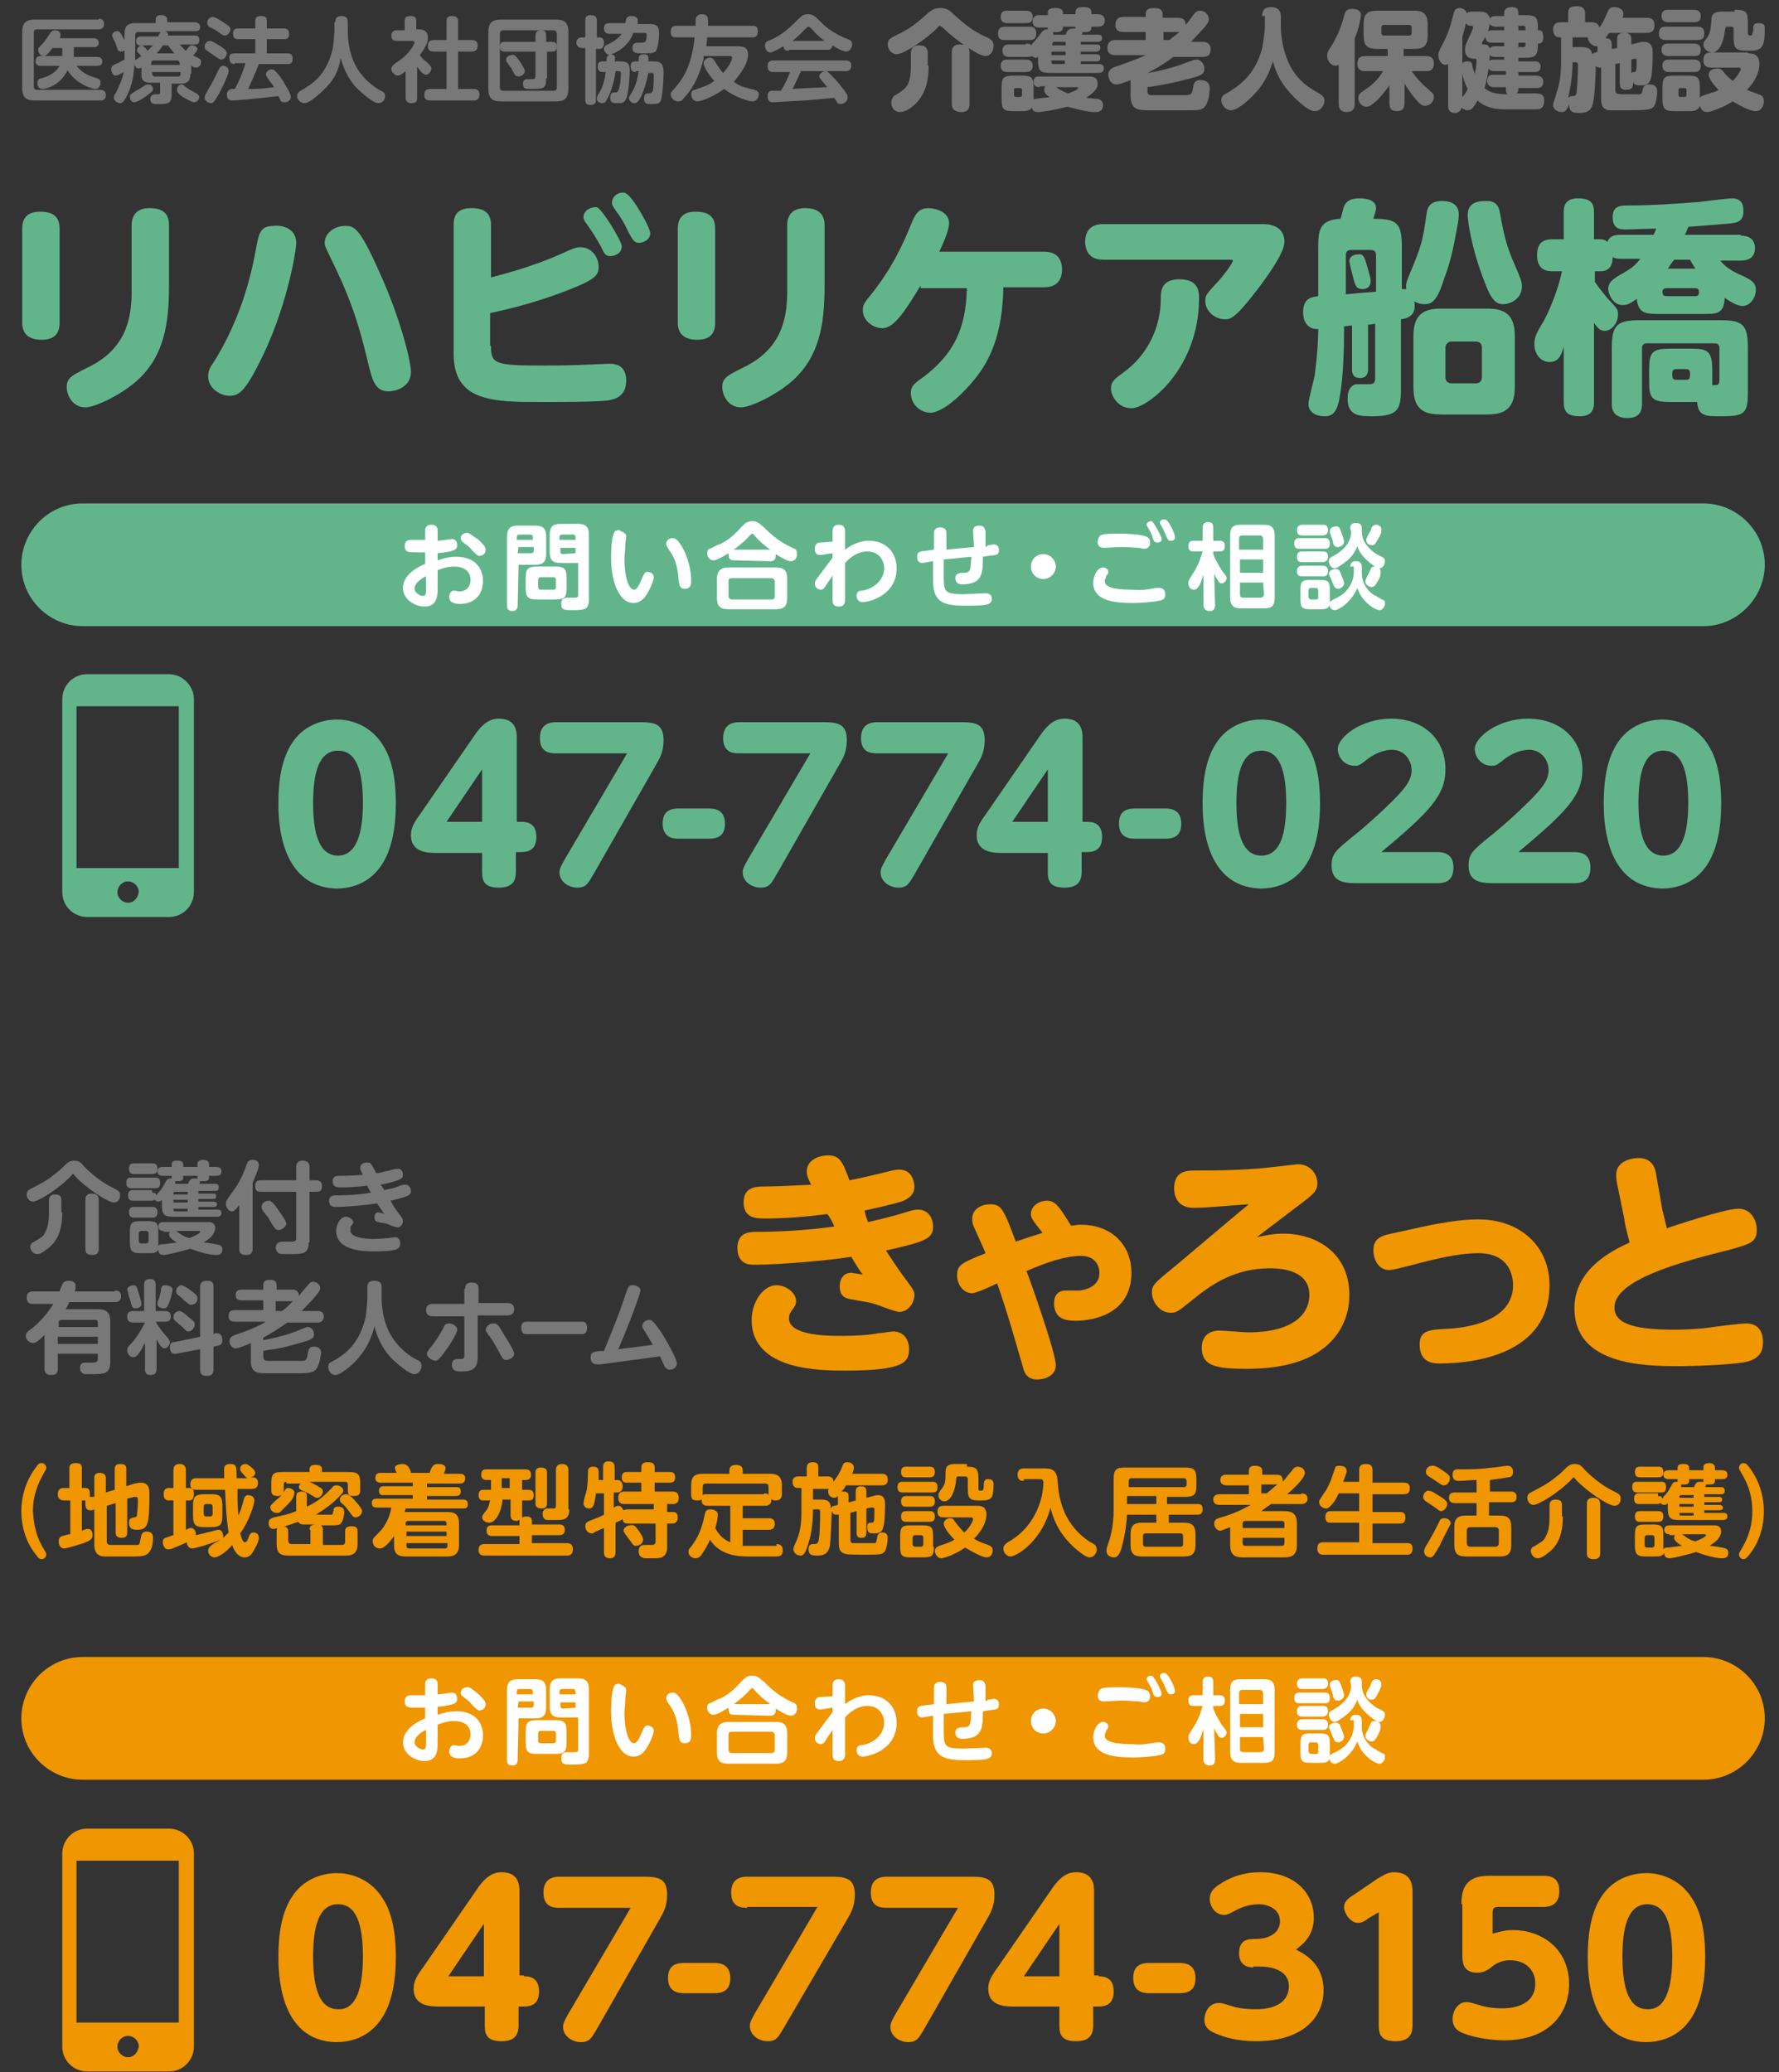 <?xml version="1.0" encoding="utf-8"?>
<!-- Generator: Adobe Illustrator 23.0.6, SVG Export Plug-In . SVG Version: 6.00 Build 0)  -->
<svg version="1.1" id="レイヤー_1" xmlns="http://www.w3.org/2000/svg" xmlns:xlink="http://www.w3.org/1999/xlink" x="0px"
	 y="0px" width="200px" height="233px" viewBox="0 0 200 233" style="enable-background:new 0 0 200 233;" xml:space="preserve">
<rect x="0" y="0" width="200" height="233" fill="#333333" stroke="none"/>
<style type="text/css">
	.st0{fill:none;stroke:#9C3F92;stroke-width:0.5;stroke-miterlimit:10;}
	.st1{fill:none;stroke:#9C3F92;stroke-width:0.5;stroke-miterlimit:10;stroke-dasharray:2.054,2.054;}
	.st2{fill:#62B58B;}
	.st3{fill:#FFFFFF;}
	.st4{fill:#F09600;}
	.st5{fill:#787878;}
</style>
<g>
	<g>
		<line class="st0" x1="462.1" y1="-12.9" x2="462.1" y2="-13.9"/>
		<line class="st1" x1="462.1" y1="-15.9" x2="462.1" y2="-72.4"/>
		<line class="st0" x1="462.1" y1="-73.5" x2="462.1" y2="-74.5"/>
	</g>
</g>
<g>
	<g>
		<line class="st0" x1="632.8" y1="47.7" x2="632.8" y2="46.7"/>
		<line class="st1" x1="632.8" y1="44.6" x2="632.8" y2="-11.9"/>
		<line class="st0" x1="632.8" y1="-12.9" x2="632.8" y2="-13.9"/>
	</g>
</g>
<path class="st2" d="M191.5,70.4H9.3c-3.7,0-6.9-3-6.9-6.9l0,0c0-3.7,3-6.9,6.9-6.9h182.2c3.7,0,6.9,3,6.9,6.9l0,0
	C198.4,67.2,195.3,70.4,191.5,70.4z"/>
<g>
	<path class="st3" d="M47.8,59.7c0-0.2,0-0.7,0.7-0.7c0.7,0,0.7,0.5,0.7,0.7v1.1c0.3,0,1.5-0.2,1.6-0.2c0.4,0,0.6,0.3,0.6,0.7
		c0,0.5-0.3,0.7-2.2,0.9V63c0.6-0.2,1.2-0.4,2.1-0.4c2.3,0,3,1.5,3,2.7c0,1.5-0.9,2.6-2.6,2.6c-0.5,0-1.2-0.1-1.2-0.8
		c0-0.4,0.3-0.7,0.5-0.7c0.1,0,0.6,0.1,0.6,0.1c1.3,0,1.3-1.2,1.3-1.3c0-0.6-0.3-1.5-1.9-1.5c-0.7,0-1.2,0.2-1.8,0.4v2
		c0,0.8,0,2.1-1.5,2.1c-0.9,0-2.4-0.7-2.4-2.1s1.5-2.3,2.5-2.7v-1.3c-0.2,0-0.7,0-1.1,0c-0.7,0-1.2,0-1.2-0.7c0-0.7,0.5-0.7,0.8-0.7
		c0.4,0,1.2,0,1.5,0L47.8,59.7L47.8,59.7z M47.9,64.8c-0.3,0.1-1.3,0.7-1.3,1.4c0,0.4,0.6,0.8,0.9,0.8c0.4,0,0.4-0.3,0.4-0.7
		C47.9,66.2,47.9,64.8,47.9,64.8z M53.7,60.6c0.4,0.4,0.9,0.8,0.9,1.2s-0.3,0.7-0.7,0.7c-0.2,0-0.3-0.1-0.8-0.6
		c-0.3-0.4-0.6-0.6-1-0.9c-0.1-0.1-0.3-0.2-0.3-0.5s0.3-0.6,0.7-0.6C52.8,59.9,53.3,60.4,53.7,60.6z"/>
	<path class="st3" d="M58.2,68c0,0.2,0,0.7-0.6,0.7S57,68.3,57,68v-7.7c0-0.9,0.4-1.2,1.2-1.2h2c0.8,0,1.2,0.3,1.2,1.2v2
		c0,0.9-0.4,1.2-1.2,1.2h-1.9L58.2,68L58.2,68z M59.9,60.7v-0.3c0-0.2-0.1-0.3-0.3-0.3h-1.2c-0.2,0-0.3,0.1-0.3,0.3v0.3H59.9z
		 M58.2,62.2h1.5c0.1,0,0.3,0,0.3-0.3v-0.4h-1.7L58.2,62.2L58.2,62.2z M63.7,66.1c0,1-0.2,1.3-1.3,1.3h-2c-1,0-1.3-0.2-1.3-1.3V65
		c0-1,0.2-1.3,1.3-1.3h2c1,0,1.3,0.2,1.3,1.3V66.1z M62.5,65.2c0-0.2-0.1-0.3-0.3-0.3h-1.4c-0.2,0-0.3,0.1-0.3,0.3v0.8
		c0,0.2,0.1,0.3,0.3,0.3h1.4c0.3,0,0.3-0.2,0.3-0.3V65.2z M63,63.3c-0.8,0-1.2-0.3-1.2-1.2v-2c0-0.8,0.3-1.2,1.2-1.2h2
		c0.8,0,1.2,0.3,1.2,1.2v7.4c0,0.9-0.5,1-0.6,1c-0.3,0.1-1,0.1-1.3,0.1c-0.8,0-1.2,0-1.2-0.7c0-0.4,0.1-0.7,0.7-0.7
		c0.1,0,0.7,0,0.9,0c0.3,0,0.3-0.2,0.3-0.4v-3.5C64.9,63.3,63,63.3,63,63.3z M64.7,60.7v-0.3c0-0.2-0.1-0.3-0.3-0.3h-1.2
		c-0.2,0-0.3,0.1-0.3,0.3v0.3H64.7z M64.7,62.2v-0.6h-1.7V62c0,0.2,0.1,0.3,0.3,0.3L64.7,62.2L64.7,62.2z"/>
	<path class="st3" d="M70.4,60.3c0,0.1-0.1,0.8-0.1,1c0,0.5-0.1,1.1-0.1,1.6c0,1.7,0.4,3.4,1.1,3.4c0.3,0,0.6-0.6,0.8-1.1
		c0.3-0.7,0.4-0.9,0.7-0.9s0.7,0.2,0.7,0.6c0,0.3-0.3,1-0.5,1.4c-0.5,1-1,1.5-1.8,1.5c-1.4,0-2.5-2-2.5-5.1c0-1.1,0.1-2.2,0.2-2.4
		c0.1-0.3,0.1-0.7,0.7-0.7C69.9,59.8,70.4,59.9,70.4,60.3z M76.9,61.9c0.5,1,0.8,2.3,0.8,3.4c0,0.3,0,0.9-0.7,0.9
		c-0.6,0-0.6-0.4-0.7-0.9c-0.1-1.7-0.5-2.7-1.1-3.5c-0.3-0.5-0.3-0.5-0.3-0.7c0-0.3,0.3-0.6,0.7-0.6C75.8,60.5,76.2,60.5,76.9,61.9z
		"/>
	<path class="st3" d="M82.5,63c-0.4,0-0.6-0.2-0.6-0.6c0-0.1,0-0.1,0-0.2c-0.5,0.3-1.3,0.8-1.7,0.8c-0.4,0-0.7-0.4-0.7-0.8
		s0.2-0.5,0.3-0.5c0.1,0,0.9-0.5,1.1-0.5c0.9-0.4,1.7-1.1,2.4-1.9c0.5-0.5,0.7-0.7,1.3-0.7c0.5,0,0.7,0.2,1.3,0.7
		c0.9,0.9,1.7,1.6,3.2,2.3c0.3,0.1,0.5,0.2,0.5,0.7s-0.3,0.8-0.7,0.8c-0.4,0-1.2-0.5-1.7-0.8c0,0.2,0.1,0.8-0.6,0.8L82.5,63L82.5,63
		z M88.5,67.2c0,1-0.4,1.3-1.3,1.3h-5.3c-0.9,0-1.3-0.3-1.3-1.3v-2.1c0-1,0.5-1.3,1.3-1.3h5.3c0.9,0,1.3,0.3,1.3,1.3
		C88.5,65.2,88.5,67.2,88.5,67.2z M87.1,65.4c0-0.3-0.2-0.4-0.4-0.4h-4.4c-0.3,0-0.4,0.1-0.4,0.4v1.6c0,0.2,0.1,0.4,0.4,0.4h4.4
		c0.3,0,0.4-0.1,0.4-0.4V65.4z M86.6,61.8c-0.3-0.2-1.2-0.9-1.7-1.5c-0.2-0.2-0.2-0.3-0.3-0.3s-0.2,0.1-0.4,0.3
		c-0.6,0.7-1.7,1.5-1.7,1.5H86.6z"/>
	<path class="st3" d="M93.6,62.7v-0.5c-0.8,0.1-1.1,0.2-1.4,0.2c-0.4,0-0.6-0.2-0.6-0.7c0-0.6,0.4-0.7,0.6-0.7
		c0.2,0,1.2-0.1,1.4-0.1v-1c0-0.4,0-0.9,0.7-0.9c0.4,0,0.7,0.2,0.7,0.7c0,0.3,0,1.8,0,2.1c0.8-0.6,1.7-1,2.7-1
		c1.8,0,3.1,1.2,3.1,3.1c0,3.1-3.2,3.8-3.8,3.8c-0.6,0-0.7-0.5-0.7-0.7c0-0.5,0.3-0.6,0.7-0.6c1.5-0.3,2.4-1.4,2.4-2.5
		c0-0.8-0.5-1.9-1.9-1.9c-0.6,0-1.5,0.2-2.5,1.3v4.2c0,0.5-0.3,0.7-0.7,0.7c-0.7,0-0.7-0.5-0.7-0.8v-2.7c-0.1,0.2-0.7,1-0.8,1.2
		c-0.1,0.2-0.3,0.4-0.5,0.4c-0.3,0-0.7-0.2-0.7-0.7c0-0.2,0.1-0.3,0.2-0.5L93.6,62.7z"/>
	<path class="st3" d="M111.1,61.3c0.1,0,0.6-0.1,0.6-0.1c0.5,0,0.6,0.4,0.6,0.6c0,0.6-0.2,0.6-1.2,0.7l-0.6,0.1c0,2-0.1,3.1-2.4,3.1
		c-0.2,0-0.7-0.1-0.7-0.7c0-0.5,0.4-0.6,0.9-0.6c0.8,0,0.8-0.2,0.9-1.8l-3.1,0.3v1.7c0,1.9,0,2.2,2.2,2.2c0.4,0,2.4-0.1,2.5-0.1
		c0.4,0,0.7,0.2,0.7,0.6c0,0.5-0.3,0.6-0.7,0.7c-0.5,0.1-1.6,0.1-2.2,0.1c-2.2,0-3.7-0.2-3.7-2.7v-2.3l-0.6,0.1
		c-0.1,0-0.5,0.1-0.6,0.1c-0.5,0-0.6-0.4-0.6-0.7c0-0.6,0.3-0.6,1.2-0.7l0.7-0.1v-1.8c0-0.2,0-0.7,0.7-0.7c0.7,0,0.7,0.5,0.7,0.7
		v1.8l3.1-0.3c0-0.3-0.1-1.5-0.1-1.8c0-0.2,0-0.6,0.7-0.6c0.6,0,0.6,0.4,0.7,0.6c0,0.1,0,1.2,0,1.8L111.1,61.3z"/>
	<path class="st3" d="M118.7,63.7c0,0.7-0.6,1.4-1.4,1.4s-1.4-0.6-1.4-1.4c0-0.8,0.6-1.4,1.4-1.4S118.7,63,118.7,63.7z"/>
	<path class="st3" d="M130,66.1c0.1,0,0.2,0,0.3,0c0.7,0,0.7,0.6,0.7,0.7c0,0.4-0.1,0.6-0.5,0.7c-0.7,0.2-2.6,0.3-3.1,0.3
		c-2.5,0-4.5-0.4-4.5-2.3c0-0.6,0.4-1.7,1.1-1.7c0.3,0,0.6,0.2,0.6,0.5c0,0.1,0,0.2-0.2,0.4c-0.1,0.3-0.2,0.5-0.2,0.6
		c0,0.4,0.2,1,3.1,1C128.4,66.4,128.8,66.3,130,66.1z M124,60.1c0.3-0.1,1.4-0.1,2-0.1c0.8,0,2.3,0.1,2.8,0.3
		c0.2,0.1,0.5,0.2,0.5,0.7c0,0.1,0,0.7-0.7,0.7c-0.1,0-0.5-0.1-0.6-0.1c-0.2,0-1-0.1-2-0.1c-0.3,0-1.8,0.1-1.9,0.1
		c-0.5,0-0.7-0.3-0.7-0.7C123.5,60.5,123.5,60.2,124,60.1z M130.6,60.6c0,0.3-0.2,0.4-0.5,0.4c-0.3,0-0.4-0.2-0.5-0.5
		c-0.1-0.4-0.3-0.8-0.5-1.1c-0.1-0.2-0.2-0.3-0.2-0.4c0-0.2,0.2-0.4,0.5-0.4c0.1,0,0.1,0,0.1,0C129.9,59,130.6,60.4,130.6,60.6z
		 M132.1,60.4c0,0.3-0.2,0.4-0.5,0.4s-0.3-0.2-0.5-0.5c-0.1-0.3-0.3-0.8-0.5-1.1c-0.1-0.2-0.2-0.3-0.2-0.4c0-0.2,0.1-0.4,0.5-0.4
		c0.1,0,0.1,0,0.1,0C131.5,58.6,132.1,60.1,132.1,60.4z"/>
	<path class="st3" d="M136.6,68c0,0.2,0,0.7-0.6,0.7c-0.4,0-0.7-0.2-0.7-0.7v-3.4c-0.3,0.9-0.4,1.2-0.6,1.4
		c-0.2,0.3-0.4,0.3-0.5,0.3c-0.4,0-0.6-0.4-0.6-0.7s0-0.3,0.5-1.1c0.7-1,1-2.2,1.1-2.5h-1c-0.2,0-0.6,0-0.6-0.6s0.4-0.6,0.6-0.6h1
		v-1.4c0-0.2,0-0.7,0.6-0.7c0.4,0,0.6,0.1,0.6,0.7v1.4h0.7c0.2,0,0.6,0,0.6,0.6s-0.4,0.6-0.6,0.6h-0.7v0.3c0.3,0.8,0.7,1.4,1,1.9
		c0.4,0.5,0.5,0.6,0.5,0.8c0,0.3-0.3,0.6-0.6,0.6c-0.1,0-0.2-0.1-0.3-0.2c-0.1-0.2-0.3-0.4-0.5-0.9L136.6,68L136.6,68z M143.3,67.2
		c0,1-0.4,1.2-1.2,1.2h-2.6c-0.8,0-1.2-0.3-1.2-1.2v-7c0-1,0.4-1.2,1.2-1.2h2.6c0.8,0,1.2,0.3,1.2,1.2V67.2z M142,61.8v-1.2
		c0-0.2-0.1-0.4-0.4-0.4h-1.9c-0.3,0-0.4,0.1-0.4,0.4v1.2H142z M142,62.9h-2.6v1.5h2.6V62.9z M142,65.5h-2.6v1.3
		c0,0.3,0.1,0.4,0.4,0.4h1.9c0.2,0,0.4-0.1,0.4-0.4L142,65.5L142,65.5z"/>
	<path class="st3" d="M146.1,61.7c-0.2,0-0.6,0-0.6-0.6c0-0.5,0.3-0.6,0.6-0.6h2.8c0.2,0,0.6,0,0.6,0.6c0,0.6-0.3,0.6-0.6,0.6H146.1
		z M146.4,60.2c-0.2,0-0.6,0-0.6-0.6c0-0.5,0.4-0.6,0.6-0.6h2.3c0.2,0,0.6,0,0.6,0.6c0,0.5-0.4,0.6-0.6,0.6H146.4z M146.4,63.2
		c-0.2,0-0.6,0-0.6-0.6c0-0.5,0.3-0.6,0.6-0.6h2.3c0.2,0,0.6,0,0.6,0.6c0,0.5-0.4,0.6-0.6,0.6H146.4z M146.4,64.8
		c-0.2,0-0.6,0-0.6-0.6c0-0.5,0.4-0.6,0.6-0.6h2.3c0.1,0,0.6,0,0.6,0.6c0,0.6-0.4,0.6-0.6,0.6H146.4z M151.8,63.8
		c0-0.2,0-0.7,0.6-0.7c0.4,0,0.7,0.1,0.7,0.7v0.7c0,1.3,1,2.3,1.6,2.5c0.1,0.1,0.8,0.5,0.9,0.5c0.1,0.1,0.1,0.2,0.1,0.4
		c0,0.3-0.3,0.7-0.6,0.7c-0.4,0-1.2-0.5-1.7-1.1c-0.5-0.5-0.7-1.1-0.8-1.4c-0.7,1.7-2.2,2.5-2.5,2.5c-0.4,0-0.7-0.3-0.6-0.7
		c-0.1,0.6-0.6,0.6-1.1,0.6h-1.1c-0.9,0-1.1-0.2-1.1-1.1v-1.1c0-0.9,0.2-1.1,1.1-1.1h1.1c0.9,0,1.1,0.2,1.1,1.1v1.1
		c0,0.1,0,0.2,0,0.4c0-0.2,0.1-0.2,0.4-0.4c0.7-0.3,1.4-0.7,1.9-1.6c0.3-0.5,0.4-1.1,0.4-1.4v-0.7H151.8z M148.2,66.4
		c0-0.1-0.1-0.3-0.2-0.3h-0.6c-0.2,0-0.3,0.1-0.3,0.3v0.7c0,0.1,0.1,0.3,0.3,0.3h0.6c0.2,0,0.2-0.1,0.2-0.3V66.4z M151.8,59.4
		c0-0.4,0.2-0.6,0.6-0.6c0.4,0,0.7,0.1,0.7,0.6v0.4c0,1.1,0.8,1.9,1.5,2.4c0.1,0.1,0.8,0.4,0.9,0.5c0.2,0.1,0.2,0.3,0.2,0.4
		c0,0.4-0.3,0.8-0.6,0.8c-0.3,0-1-0.5-1.3-0.8c-0.8-0.7-1.1-1.3-1.2-1.7c-0.3,0.8-0.8,1.4-1.5,1.9c-0.4,0.3-0.8,0.6-1.1,0.6
		c-0.3,0-0.6-0.4-0.6-0.8c0-0.3,0.1-0.4,0.7-0.7c0.7-0.4,1.8-1.3,1.8-2.6L151.8,59.4L151.8,59.4z M150.7,59.6c0.1,0.3,0.4,1,0.4,1.3
		c0,0.3-0.3,0.6-0.7,0.6s-0.5-0.2-0.6-0.8c-0.3-0.8-0.3-0.9-0.3-1c0-0.3,0.3-0.5,0.6-0.5C150.4,59.1,150.6,59.3,150.7,59.6z
		 M150.7,64.4c0.1,0.3,0.4,0.9,0.4,1.2c0,0.4-0.5,0.6-0.6,0.6c-0.4,0-0.5-0.2-0.6-0.5c-0.1-0.1-0.3-0.8-0.4-0.9
		c0-0.1-0.1-0.2-0.1-0.3c0-0.4,0.5-0.5,0.6-0.5C150.4,63.9,150.6,64.1,150.7,64.4z M154.8,65.5c-0.2,0.3-0.3,0.5-0.6,0.5
		c-0.2,0-0.7-0.2-0.7-0.6c0-0.1,0-0.2,0.2-0.6c0.1-0.1,0.4-0.9,0.5-1c0.1-0.1,0.2-0.1,0.4-0.1c0.3,0,0.6,0.2,0.6,0.5
		C155.3,64.7,155,65.2,154.8,65.5z M154.8,60.8c-0.2,0.4-0.3,0.5-0.6,0.5c-0.3,0-0.6-0.2-0.6-0.6c0-0.1,0-0.2,0.3-0.7
		c0.1-0.1,0.3-0.6,0.3-0.7c0.1-0.1,0.2-0.3,0.5-0.3c0.4,0,0.6,0.3,0.6,0.5C155.3,59.9,155.3,60,154.8,60.8z"/>
</g>
<g>
	<g>
		<path class="st2" d="M19,75.8H9.8c-1.6,0-2.8,1.3-2.8,2.8v21.7c0,1.6,1.3,2.8,2.8,2.8H19c1.6,0,2.8-1.3,2.8-2.8V78.6
			C21.8,77.1,20.5,75.8,19,75.8z M14.4,101.5c-0.6,0-1.2-0.5-1.2-1.2c0-0.6,0.5-1.2,1.2-1.2c0.6,0,1.2,0.5,1.2,1.2
			C15.5,101,15,101.5,14.4,101.5z M20.1,79.4v18.2H8.6V79.4H20.1z"/>
	</g>
</g>
<g>
	<g>
		<path class="st2" d="M31.3,90.3c0-3.3,0.6-5.3,1.5-6.7c1.2-1.9,3.2-2.7,5.1-2.7c1.9,0,3.9,0.9,5.1,2.8c1.4,2.1,1.5,5.1,1.5,6.7
			c0,2.8-0.5,5.1-1.5,6.7c-1.5,2.4-3.8,2.8-5.2,2.8C31.3,99.7,31.3,91.9,31.3,90.3z M40.8,90.3c0-3.8-0.8-5.9-2.8-5.9
			c-2.2,0-2.8,2.6-2.8,5.9c0,3.7,0.8,5.9,2.8,5.9C40.1,96.2,40.8,93.6,40.8,90.3z"/>
		<path class="st2" d="M58.6,92.4c0.6,0,1.7,0.1,1.7,1.7c0,1.2-0.6,1.7-1.7,1.7H58V98c0,0.8-0.2,1.8-1.9,1.8c-1.5,0-1.9-0.6-1.9-1.7
			v-2.2h-5.1c-0.9,0-2.9,0-2.9-2c0-0.9,0.4-1.5,1.2-2.6l6-8.7c1.1-1.6,2-1.8,2.7-1.8c2,0,2,1.6,2,2.2v9.4H58.6z M54.2,92.4v-5.9
			l-4,5.9H54.2z"/>
		<path class="st2" d="M62.5,84.7c-0.7,0-1.8-0.1-1.8-1.7c0-1.2,0.6-1.8,1.8-1.8h9.5c1.6,0,2.6,0.2,2.6,2c0,1.3-0.4,2-0.8,2.7
			l-7.2,12.6c-0.5,0.8-0.7,1.3-1.7,1.3c-1,0-2-0.7-2-1.7c0-0.4,0.1-0.6,0.6-1.5l7-11.9H62.5z"/>
		<path class="st2" d="M76.3,94.3c-0.6,0-1.8-0.1-1.8-1.7c0-1.2,0.6-1.7,1.8-1.7h3.4c0.6,0,1.8,0.1,1.8,1.7c0,1.3-0.7,1.7-1.8,1.7
			H76.3z"/>
		<path class="st2" d="M83.1,84.7c-0.7,0-1.8-0.1-1.8-1.7c0-1.2,0.6-1.8,1.8-1.8h9.5c1.6,0,2.6,0.2,2.6,2c0,1.3-0.4,2-0.8,2.7
			l-7.2,12.6c-0.5,0.8-0.7,1.3-1.7,1.3c-1,0-2-0.7-2-1.7c0-0.4,0.1-0.6,0.6-1.5l7-11.9H83.1z"/>
		<path class="st2" d="M98.6,84.7c-0.7,0-1.8-0.1-1.8-1.7c0-1.2,0.6-1.8,1.8-1.8h9.5c1.6,0,2.6,0.2,2.6,2c0,1.3-0.4,2-0.8,2.7
			l-7.2,12.6c-0.5,0.8-0.7,1.3-1.7,1.3c-1,0-2-0.7-2-1.7c0-0.4,0.1-0.6,0.6-1.5l7-11.9H98.6z"/>
		<path class="st2" d="M122.2,92.4c0.6,0,1.7,0.1,1.7,1.7c0,1.2-0.6,1.7-1.7,1.7h-0.6V98c0,0.8-0.2,1.8-1.9,1.8
			c-1.5,0-1.9-0.6-1.9-1.7v-2.2h-5.1c-0.9,0-2.9,0-2.9-2c0-0.9,0.4-1.5,1.2-2.6l6-8.7c1.1-1.6,2-1.8,2.7-1.8c2,0,2,1.6,2,2.2v9.4
			H122.2z M117.8,92.4v-5.9l-4,5.9H117.8z"/>
		<path class="st2" d="M127.6,94.3c-0.6,0-1.8-0.1-1.8-1.7c0-1.2,0.6-1.7,1.8-1.7h3.4c0.6,0,1.8,0.1,1.8,1.7c0,1.3-0.7,1.7-1.8,1.7
			H127.6z"/>
		<path class="st2" d="M135.2,90.3c0-3.3,0.6-5.3,1.5-6.7c1.2-1.9,3.2-2.7,5.1-2.7c1.9,0,3.9,0.9,5.1,2.8c1.4,2.1,1.5,5.1,1.5,6.7
			c0,2.8-0.5,5.1-1.5,6.7c-1.5,2.4-3.8,2.8-5.2,2.8C135.2,99.7,135.2,91.9,135.2,90.3z M144.6,90.3c0-3.8-0.8-5.9-2.8-5.9
			c-2.2,0-2.8,2.6-2.8,5.9c0,3.7,0.8,5.9,2.8,5.9C144,96.2,144.6,93.6,144.6,90.3z"/>
		<path class="st2" d="M161.6,95.8c0.7,0,1.8,0.2,1.8,1.7c0,1.2-0.5,1.8-1.8,1.8h-8.8c-1.5,0-3.1,0-3.1-2c0-1.3,0.5-1.7,2.2-3.1
			c1.3-1,3.3-2.8,4.6-4.1c1.3-1.3,2.2-2.3,2.2-3.5c0-1.1-0.8-2.3-2.2-2.3c-0.4,0-1.5,0.1-2.7,1c-0.9,0.7-1,0.8-1.5,0.8
			c-1.2,0-1.9-1-1.9-1.9c0-1.3,2.6-3.4,6-3.4c3.5,0,6.1,2.2,6.1,5.7c0,2.9-1.7,4.7-7.2,9.3H161.6z"/>
		<path class="st2" d="M177,95.8c0.7,0,1.8,0.2,1.8,1.7c0,1.2-0.5,1.8-1.8,1.8h-8.8c-1.5,0-3.1,0-3.1-2c0-1.3,0.5-1.7,2.2-3.1
			c1.3-1,3.3-2.8,4.6-4.1c1.3-1.3,2.2-2.3,2.2-3.5c0-1.1-0.8-2.3-2.2-2.3c-0.4,0-1.5,0.1-2.7,1c-0.9,0.7-1,0.8-1.5,0.8
			c-1.2,0-1.9-1-1.9-1.9c0-1.3,2.6-3.4,6-3.4c3.5,0,6.1,2.2,6.1,5.7c0,2.9-1.7,4.7-7.2,9.3H177z"/>
		<path class="st2" d="M180.3,90.3c0-3.3,0.6-5.3,1.5-6.7c1.2-1.9,3.2-2.7,5.1-2.7c1.9,0,3.9,0.9,5.1,2.8c1.4,2.1,1.5,5.1,1.5,6.7
			c0,2.8-0.5,5.1-1.5,6.7c-1.5,2.4-3.8,2.8-5.2,2.8C180.3,99.7,180.3,91.9,180.3,90.3z M189.8,90.3c0-3.8-0.8-5.9-2.8-5.9
			c-2.2,0-2.8,2.6-2.8,5.9c0,3.7,0.8,5.9,2.8,5.9C189.1,96.2,189.8,93.6,189.8,90.3z"/>
	</g>
</g>
<path class="st4" d="M191.5,200.1H9.3c-3.7,0-6.9-3-6.9-6.9l0,0c0-3.7,3-6.9,6.9-6.9h182.2c3.7,0,6.9,3,6.9,6.9l0,0
	C198.4,197,195.3,200.1,191.5,200.1z"/>
<g>
	<path class="st3" d="M47.8,189.4c0-0.2,0-0.7,0.7-0.7c0.7,0,0.7,0.5,0.7,0.7v1.1c0.3,0,1.5-0.2,1.6-0.2c0.4,0,0.6,0.3,0.6,0.7
		c0,0.5-0.3,0.7-2.2,0.9v0.9c0.6-0.2,1.2-0.4,2.1-0.4c2.3,0,3,1.5,3,2.7c0,1.5-0.9,2.6-2.6,2.6c-0.5,0-1.2-0.1-1.2-0.8
		c0-0.4,0.3-0.7,0.5-0.7c0.1,0,0.6,0.1,0.6,0.1c1.3,0,1.3-1.2,1.3-1.3c0-0.6-0.3-1.5-1.9-1.5c-0.7,0-1.2,0.2-1.8,0.4v2
		c0,0.8,0,2.1-1.5,2.1c-0.9,0-2.4-0.7-2.4-2.1c0-1.4,1.5-2.3,2.5-2.7V192c-0.2,0-0.7,0-1.1,0c-0.7,0-1.2,0-1.2-0.7
		c0-0.7,0.5-0.7,0.8-0.7c0.4,0,1.2,0,1.5,0L47.8,189.4L47.8,189.4z M47.9,194.5c-0.3,0.1-1.3,0.7-1.3,1.4c0,0.4,0.6,0.8,0.9,0.8
		c0.4,0,0.4-0.3,0.4-0.7C47.9,196,47.9,194.5,47.9,194.5z M53.7,190.4c0.4,0.4,0.9,0.8,0.9,1.2c0,0.4-0.3,0.7-0.7,0.7
		c-0.2,0-0.3-0.1-0.8-0.6c-0.3-0.4-0.6-0.6-1-0.9c-0.1-0.1-0.3-0.2-0.3-0.5s0.3-0.6,0.7-0.6C52.8,189.6,53.3,190.1,53.7,190.4z"/>
	<path class="st3" d="M58.2,197.8c0,0.2,0,0.7-0.6,0.7s-0.6-0.4-0.6-0.7V190c0-0.9,0.4-1.2,1.2-1.2h2c0.8,0,1.2,0.3,1.2,1.2v2
		c0,0.9-0.4,1.2-1.2,1.2h-1.9L58.2,197.8L58.2,197.8z M59.9,190.5v-0.3c0-0.2-0.1-0.3-0.3-0.3h-1.2c-0.2,0-0.3,0.1-0.3,0.3v0.3H59.9
		z M58.2,192h1.5c0.1,0,0.3,0,0.3-0.3v-0.4h-1.7L58.2,192L58.2,192z M63.7,195.9c0,1-0.2,1.3-1.3,1.3h-2c-1,0-1.3-0.2-1.3-1.3v-1.2
		c0-1,0.2-1.3,1.3-1.3h2c1,0,1.3,0.2,1.3,1.3V195.9z M62.5,194.9c0-0.2-0.1-0.3-0.3-0.3h-1.4c-0.2,0-0.3,0.1-0.3,0.3v0.8
		c0,0.2,0.1,0.3,0.3,0.3h1.4c0.3,0,0.3-0.2,0.3-0.3V194.9z M63,193.1c-0.8,0-1.2-0.3-1.2-1.2v-2c0-0.8,0.3-1.2,1.2-1.2h2
		c0.8,0,1.2,0.3,1.2,1.2v7.4c0,0.9-0.5,1-0.6,1c-0.3,0.1-1,0.1-1.3,0.1c-0.8,0-1.2,0-1.2-0.7c0-0.4,0.1-0.7,0.7-0.7
		c0.1,0,0.7,0,0.9,0c0.3,0,0.3-0.2,0.3-0.4v-3.5C64.9,193.1,63,193.1,63,193.1z M64.7,190.5v-0.3c0-0.2-0.1-0.3-0.3-0.3h-1.2
		c-0.2,0-0.3,0.1-0.3,0.3v0.3H64.7z M64.7,192v-0.6h-1.7v0.4c0,0.2,0.1,0.3,0.3,0.3L64.7,192L64.7,192z"/>
	<path class="st3" d="M70.4,190c0,0.1-0.1,0.8-0.1,1c0,0.5-0.1,1.1-0.1,1.6c0,1.7,0.4,3.4,1.1,3.4c0.3,0,0.6-0.6,0.8-1.1
		c0.3-0.7,0.4-0.9,0.7-0.9s0.7,0.2,0.7,0.6c0,0.3-0.3,1-0.5,1.4c-0.5,1-1,1.5-1.8,1.5c-1.4,0-2.5-2-2.5-5.1c0-1.1,0.1-2.2,0.2-2.4
		c0.1-0.3,0.1-0.7,0.7-0.7C69.9,189.5,70.4,189.6,70.4,190z M76.9,191.7c0.5,1,0.8,2.3,0.8,3.4c0,0.3,0,0.9-0.7,0.9
		c-0.6,0-0.6-0.4-0.7-0.9c-0.1-1.7-0.5-2.7-1.1-3.5c-0.3-0.5-0.3-0.5-0.3-0.7c0-0.3,0.3-0.6,0.7-0.6
		C75.8,190.3,76.2,190.3,76.9,191.7z"/>
	<path class="st3" d="M82.5,192.8c-0.4,0-0.6-0.2-0.6-0.6c0-0.1,0-0.1,0-0.2c-0.5,0.3-1.3,0.8-1.7,0.8c-0.4,0-0.7-0.4-0.7-0.8
		c0-0.4,0.2-0.5,0.3-0.5c0.1,0,0.9-0.5,1.1-0.5c0.9-0.4,1.7-1.1,2.4-1.9c0.5-0.5,0.7-0.7,1.3-0.7c0.5,0,0.7,0.2,1.3,0.7
		c0.9,0.9,1.7,1.6,3.2,2.3c0.3,0.1,0.5,0.2,0.5,0.7c0,0.5-0.3,0.8-0.7,0.8c-0.4,0-1.2-0.5-1.7-0.8c0,0.2,0.1,0.8-0.6,0.8L82.5,192.8
		L82.5,192.8z M88.5,197c0,1-0.4,1.3-1.3,1.3h-5.3c-0.9,0-1.3-0.3-1.3-1.3v-2.1c0-1,0.5-1.3,1.3-1.3h5.3c0.9,0,1.3,0.3,1.3,1.3
		C88.5,194.9,88.5,197,88.5,197z M87.1,195.1c0-0.3-0.2-0.4-0.4-0.4h-4.4c-0.3,0-0.4,0.1-0.4,0.4v1.6c0,0.2,0.1,0.4,0.4,0.4h4.4
		c0.3,0,0.4-0.1,0.4-0.4V195.1z M86.6,191.6c-0.3-0.2-1.2-0.9-1.7-1.5c-0.2-0.2-0.2-0.3-0.3-0.3s-0.2,0.1-0.4,0.3
		c-0.6,0.7-1.7,1.5-1.7,1.5H86.6z"/>
	<path class="st3" d="M93.6,192.5V192c-0.8,0.1-1.1,0.2-1.4,0.2c-0.4,0-0.6-0.2-0.6-0.7c0-0.6,0.4-0.7,0.6-0.7
		c0.2,0,1.2-0.1,1.4-0.1v-1c0-0.4,0-0.9,0.7-0.9c0.4,0,0.7,0.2,0.7,0.7c0,0.3,0,1.8,0,2.1c0.8-0.6,1.7-1,2.7-1
		c1.8,0,3.1,1.2,3.1,3.1c0,3.1-3.2,3.8-3.8,3.8c-0.6,0-0.7-0.5-0.7-0.7c0-0.5,0.3-0.6,0.7-0.6c1.5-0.3,2.4-1.4,2.4-2.5
		c0-0.8-0.5-1.9-1.9-1.9c-0.6,0-1.5,0.2-2.5,1.3v4.2c0,0.5-0.3,0.7-0.7,0.7c-0.7,0-0.7-0.5-0.7-0.8v-2.7c-0.1,0.2-0.7,1-0.8,1.2
		c-0.1,0.2-0.3,0.4-0.5,0.4c-0.3,0-0.7-0.2-0.7-0.7c0-0.2,0.1-0.3,0.2-0.5L93.6,192.5z"/>
	<path class="st3" d="M111.1,191.1c0.1,0,0.6-0.1,0.6-0.1c0.5,0,0.6,0.4,0.6,0.6c0,0.6-0.2,0.6-1.2,0.7l-0.6,0.1
		c0,2-0.1,3.1-2.4,3.1c-0.2,0-0.7-0.1-0.7-0.7c0-0.5,0.4-0.6,0.9-0.6c0.8,0,0.8-0.2,0.9-1.8l-3.1,0.3v1.7c0,1.9,0,2.2,2.2,2.2
		c0.4,0,2.4-0.1,2.5-0.1c0.4,0,0.7,0.2,0.7,0.6c0,0.5-0.3,0.6-0.7,0.7c-0.5,0.1-1.6,0.1-2.2,0.1c-2.2,0-3.7-0.2-3.7-2.7v-2.3
		l-0.6,0.1c-0.1,0-0.5,0.1-0.6,0.1c-0.5,0-0.6-0.4-0.6-0.7c0-0.6,0.3-0.6,1.2-0.7l0.7-0.1v-1.8c0-0.2,0-0.7,0.7-0.7
		c0.7,0,0.7,0.5,0.7,0.7v1.8l3.1-0.3c0-0.3-0.1-1.5-0.1-1.8c0-0.2,0-0.6,0.7-0.6c0.6,0,0.6,0.4,0.7,0.6c0,0.1,0,1.2,0,1.8
		L111.1,191.1z"/>
	<path class="st3" d="M118.7,193.5c0,0.7-0.6,1.4-1.4,1.4s-1.4-0.6-1.4-1.4c0-0.8,0.6-1.4,1.4-1.4S118.7,192.8,118.7,193.5z"/>
	<path class="st3" d="M130,195.9c0.1,0,0.2,0,0.3,0c0.7,0,0.7,0.6,0.7,0.7c0,0.4-0.1,0.6-0.5,0.7c-0.7,0.2-2.6,0.3-3.1,0.3
		c-2.5,0-4.5-0.4-4.5-2.3c0-0.6,0.4-1.7,1.1-1.7c0.3,0,0.6,0.2,0.6,0.5c0,0.1,0,0.2-0.2,0.4c-0.1,0.3-0.2,0.5-0.2,0.6
		c0,0.4,0.2,1,3.1,1C128.4,196.2,128.8,196.1,130,195.9z M124,189.8c0.3-0.1,1.4-0.1,2-0.1c0.8,0,2.3,0.1,2.8,0.3
		c0.2,0.1,0.5,0.2,0.5,0.7c0,0.1,0,0.7-0.7,0.7c-0.1,0-0.5-0.1-0.6-0.1c-0.2,0-1-0.1-2-0.1c-0.3,0-1.8,0.1-1.9,0.1
		c-0.5,0-0.7-0.3-0.7-0.7C123.5,190.3,123.5,189.9,124,189.8z M130.6,190.4c0,0.3-0.2,0.4-0.5,0.4c-0.3,0-0.4-0.2-0.5-0.5
		c-0.1-0.4-0.3-0.8-0.5-1.1c-0.1-0.2-0.2-0.3-0.2-0.4c0-0.2,0.2-0.4,0.5-0.4c0.1,0,0.1,0,0.1,0C129.9,188.7,130.6,190.2,130.6,190.4
		z M132.1,190.1c0,0.3-0.2,0.4-0.5,0.4s-0.3-0.2-0.5-0.5c-0.1-0.3-0.3-0.8-0.5-1.1c-0.1-0.2-0.2-0.3-0.2-0.4c0-0.2,0.1-0.4,0.5-0.4
		c0.1,0,0.1,0,0.1,0C131.5,188.4,132.1,189.8,132.1,190.1z"/>
	<path class="st3" d="M136.6,197.8c0,0.2,0,0.7-0.6,0.7c-0.4,0-0.7-0.2-0.7-0.7v-3.4c-0.3,0.9-0.4,1.2-0.6,1.4
		c-0.2,0.3-0.4,0.3-0.5,0.3c-0.4,0-0.6-0.4-0.6-0.7s0-0.3,0.5-1.1c0.7-1,1-2.2,1.1-2.5h-1c-0.2,0-0.6,0-0.6-0.6
		c0-0.6,0.4-0.6,0.6-0.6h1v-1.4c0-0.2,0-0.7,0.6-0.7c0.4,0,0.6,0.1,0.6,0.7v1.4h0.7c0.2,0,0.6,0,0.6,0.6c0,0.6-0.4,0.6-0.6,0.6h-0.7
		v0.3c0.3,0.8,0.7,1.4,1,1.9c0.4,0.5,0.5,0.6,0.5,0.8c0,0.3-0.3,0.6-0.6,0.6c-0.1,0-0.2-0.1-0.3-0.2c-0.1-0.2-0.3-0.4-0.5-0.9
		L136.6,197.8L136.6,197.8z M143.3,197c0,1-0.4,1.2-1.2,1.2h-2.6c-0.8,0-1.2-0.3-1.2-1.2v-7c0-1,0.4-1.2,1.2-1.2h2.6
		c0.8,0,1.2,0.3,1.2,1.2V197z M142,191.6v-1.2c0-0.2-0.1-0.4-0.4-0.4h-1.9c-0.3,0-0.4,0.1-0.4,0.4v1.2H142z M142,192.7h-2.6v1.5h2.6
		V192.7z M142,195.3h-2.6v1.3c0,0.3,0.1,0.4,0.4,0.4h1.9c0.2,0,0.4-0.1,0.4-0.4L142,195.3L142,195.3z"/>
	<path class="st3" d="M146.1,191.5c-0.2,0-0.6,0-0.6-0.6c0-0.5,0.3-0.6,0.6-0.6h2.8c0.2,0,0.6,0,0.6,0.6s-0.3,0.6-0.6,0.6H146.1z
		 M146.4,189.9c-0.2,0-0.6,0-0.6-0.6c0-0.5,0.4-0.6,0.6-0.6h2.3c0.2,0,0.6,0,0.6,0.6c0,0.5-0.4,0.6-0.6,0.6H146.4z M146.4,193
		c-0.2,0-0.6,0-0.6-0.6c0-0.5,0.3-0.6,0.6-0.6h2.3c0.2,0,0.6,0,0.6,0.6c0,0.5-0.4,0.6-0.6,0.6H146.4z M146.4,194.5
		c-0.2,0-0.6,0-0.6-0.6c0-0.5,0.4-0.6,0.6-0.6h2.3c0.1,0,0.6,0,0.6,0.6s-0.4,0.6-0.6,0.6H146.4z M151.8,193.5c0-0.2,0-0.7,0.6-0.7
		c0.4,0,0.7,0.1,0.7,0.7v0.7c0,1.3,1,2.3,1.6,2.5c0.1,0.1,0.8,0.5,0.9,0.5c0.1,0.1,0.1,0.2,0.1,0.4c0,0.3-0.3,0.7-0.6,0.7
		c-0.4,0-1.2-0.5-1.7-1.1c-0.5-0.5-0.7-1.1-0.8-1.4c-0.7,1.7-2.2,2.5-2.5,2.5c-0.4,0-0.7-0.3-0.6-0.7c-0.1,0.6-0.6,0.6-1.1,0.6h-1.1
		c-0.9,0-1.1-0.2-1.1-1.1v-1.1c0-0.9,0.2-1.1,1.1-1.1h1.1c0.9,0,1.1,0.2,1.1,1.1v1.1c0,0.1,0,0.2,0,0.4c0-0.2,0.1-0.2,0.4-0.4
		c0.7-0.3,1.4-0.7,1.9-1.6c0.3-0.5,0.4-1.1,0.4-1.4v-0.7H151.8z M148.2,196.2c0-0.1-0.1-0.3-0.2-0.3h-0.6c-0.2,0-0.3,0.1-0.3,0.3
		v0.7c0,0.1,0.1,0.3,0.3,0.3h0.6c0.2,0,0.2-0.1,0.2-0.3V196.2z M151.8,189.1c0-0.4,0.2-0.6,0.6-0.6c0.4,0,0.7,0.1,0.7,0.6v0.4
		c0,1.1,0.8,1.9,1.5,2.4c0.1,0.1,0.8,0.4,0.9,0.5c0.2,0.1,0.2,0.3,0.2,0.4c0,0.4-0.3,0.8-0.6,0.8c-0.3,0-1-0.5-1.3-0.8
		c-0.8-0.7-1.1-1.3-1.2-1.7c-0.3,0.8-0.8,1.4-1.5,1.9c-0.4,0.3-0.8,0.6-1.1,0.6c-0.3,0-0.6-0.4-0.6-0.8c0-0.3,0.1-0.4,0.7-0.7
		c0.7-0.4,1.8-1.3,1.8-2.6L151.8,189.1L151.8,189.1z M150.7,189.3c0.1,0.3,0.4,1,0.4,1.3s-0.3,0.6-0.7,0.6s-0.5-0.2-0.6-0.8
		c-0.3-0.8-0.3-0.9-0.3-1c0-0.3,0.3-0.5,0.6-0.5C150.4,188.8,150.6,189,150.7,189.3z M150.7,194.1c0.1,0.3,0.4,0.9,0.4,1.2
		c0,0.4-0.5,0.6-0.6,0.6c-0.4,0-0.5-0.2-0.6-0.5c-0.1-0.1-0.3-0.8-0.4-0.9c0-0.1-0.1-0.2-0.1-0.3c0-0.4,0.5-0.5,0.6-0.5
		C150.4,193.6,150.6,193.8,150.7,194.1z M154.8,195.3c-0.2,0.3-0.3,0.5-0.6,0.5c-0.2,0-0.7-0.2-0.7-0.6c0-0.1,0-0.2,0.2-0.6
		c0.1-0.1,0.4-0.9,0.5-1c0.1-0.1,0.2-0.1,0.4-0.1c0.3,0,0.6,0.2,0.6,0.5C155.3,194.4,155,194.9,154.8,195.3z M154.8,190.6
		c-0.2,0.4-0.3,0.5-0.6,0.5c-0.3,0-0.6-0.2-0.6-0.6c0-0.1,0-0.2,0.3-0.7c0.1-0.1,0.3-0.6,0.3-0.7c0.1-0.1,0.2-0.3,0.5-0.3
		c0.4,0,0.6,0.3,0.6,0.5C155.3,189.6,155.3,189.7,154.8,190.6z"/>
</g>
<g>
	<path class="st4" d="M19,205.6H9.8c-1.6,0-2.8,1.3-2.8,2.8v21.7c0,1.6,1.3,2.8,2.8,2.8H19c1.6,0,2.8-1.3,2.8-2.8v-21.7
		C21.8,206.8,20.5,205.6,19,205.6z M14.4,231.3c-0.6,0-1.2-0.5-1.2-1.2c0-0.6,0.5-1.2,1.2-1.2c0.6,0,1.2,0.5,1.2,1.2
		C15.5,230.8,15,231.3,14.4,231.3z M20.1,209.2v18.2H8.6v-18.2H20.1z"/>
</g>
<g>
	<path class="st4" d="M31.3,220c0-3.3,0.6-5.3,1.5-6.7c1.2-1.9,3.2-2.7,5.1-2.7c1.9,0,3.9,0.9,5.1,2.8c1.4,2.1,1.5,5.1,1.5,6.7
		c0,2.8-0.5,5.1-1.5,6.7c-1.5,2.4-3.8,2.8-5.2,2.8C31.3,229.5,31.3,221.6,31.3,220z M40.8,220c0-3.8-0.8-5.9-2.8-5.9
		c-2.2,0-2.8,2.6-2.8,5.9c0,3.7,0.8,5.9,2.8,5.9C40.1,226,40.8,223.4,40.8,220z"/>
	<path class="st4" d="M58.9,222.2c0.6,0,1.7,0.1,1.7,1.7c0,1.2-0.6,1.7-1.7,1.7h-0.6v2.1c0,0.8-0.2,1.8-1.9,1.8
		c-1.5,0-1.9-0.6-1.9-1.7v-2.2h-5.1c-0.9,0-2.9,0-2.9-2c0-0.9,0.4-1.5,1.2-2.6l6-8.7c1.1-1.6,2-1.8,2.7-1.8c2,0,2,1.6,2,2.2v9.4
		H58.9z M54.4,222.2v-5.9l-4,5.9H54.4z"/>
	<path class="st4" d="M62.9,214.5c-0.7,0-1.8-0.1-1.8-1.7c0-1.2,0.6-1.8,1.8-1.8h9.5c1.6,0,2.6,0.2,2.6,2c0,1.3-0.4,2-0.8,2.7
		l-7.2,12.6c-0.5,0.8-0.7,1.3-1.7,1.3c-1,0-2-0.7-2-1.7c0-0.4,0.1-0.6,0.6-1.5l7-11.9H62.9z"/>
	<path class="st4" d="M76.9,224.1c-0.6,0-1.8-0.1-1.8-1.7c0-1.2,0.6-1.7,1.8-1.7h3.4c0.6,0,1.8,0.1,1.8,1.7c0,1.3-0.7,1.7-1.8,1.7
		H76.9z"/>
	<path class="st4" d="M84,214.5c-0.7,0-1.8-0.1-1.8-1.7c0-1.2,0.6-1.8,1.8-1.8h9.5c1.6,0,2.6,0.2,2.6,2c0,1.3-0.4,2-0.8,2.7
		L88,228.2c-0.5,0.8-0.7,1.3-1.7,1.3c-1,0-2-0.7-2-1.7c0-0.4,0.1-0.6,0.6-1.5l7-11.9H84z"/>
	<path class="st4" d="M99.7,214.5c-0.7,0-1.8-0.1-1.8-1.7c0-1.2,0.6-1.8,1.8-1.8h9.5c1.6,0,2.6,0.2,2.6,2c0,1.3-0.4,2-0.8,2.7
		l-7.2,12.6c-0.5,0.8-0.7,1.3-1.7,1.3c-1,0-2-0.7-2-1.7c0-0.4,0.1-0.6,0.6-1.5l7-11.9H99.7z"/>
	<path class="st4" d="M123.5,222.2c0.6,0,1.7,0.1,1.7,1.7c0,1.2-0.6,1.7-1.7,1.7h-0.6v2.1c0,0.8-0.2,1.8-1.9,1.8
		c-1.5,0-1.9-0.6-1.9-1.7v-2.2H114c-0.9,0-2.9,0-2.9-2c0-0.9,0.4-1.5,1.2-2.6l6-8.7c1.1-1.6,2-1.8,2.7-1.8c2,0,2,1.6,2,2.2v9.4
		H123.5z M119.1,222.2v-5.9l-4,5.9H119.1z"/>
	<path class="st4" d="M129.2,224.1c-0.6,0-1.8-0.1-1.8-1.7c0-1.2,0.6-1.7,1.8-1.7h3.4c0.6,0,1.8,0.1,1.8,1.7c0,1.3-0.7,1.7-1.8,1.7
		H129.2z"/>
	<path class="st4" d="M140.9,221.2c-0.3,0-1.6,0-1.6-1.6c0-1.6,1.1-1.6,1.9-1.6c1.5,0,2.7-0.7,2.7-2c0-1.5-1.6-1.9-2.3-1.9
		c-1.5,0-2.3,0.5-3.1,0.9c-0.2,0.1-0.5,0.3-0.9,0.3c-1,0-1.6-1-1.6-1.8c0-0.9,0.7-1.4,1.2-1.7c0.6-0.4,2.1-1.3,4.5-1.3
		c3.8,0,6,2.3,6,5.1c0,2.2-1.4,3.1-2,3.6c1,0.5,3.1,1.6,3.1,4.6c0,2.7-2,5.7-7.6,5.7c-2.2,0-3.7-0.5-4.6-0.9
		c-0.5-0.2-1.2-0.6-1.2-1.5c0-0.8,0.5-1.9,1.6-1.9c0.3,0,0.4,0,1.3,0.3c0.6,0.2,1.4,0.4,2.9,0.4c2.3,0,3.7-0.9,3.7-2.6
		c0-1-0.7-2.2-3.4-2.2H140.9z"/>
	<path class="st4" d="M153.8,215.7c-0.2,0.2-0.7,0.5-1.1,0.5c-0.9,0-1.6-1.1-1.6-1.8c0-0.6,0.5-1,1-1.3l2.8-1.9
		c0.4-0.2,1-0.7,1.8-0.7c2.1,0,2.1,1.6,2.1,2.3v14.9c0,0.8-0.2,1.8-1.9,1.8c-1.6,0-1.9-0.7-1.9-1.8V215L153.8,215.7z"/>
	<path class="st4" d="M164.3,214.1c0-1.3,0.2-3.2,3-3.2h6.2c0.7,0,1.8,0.1,1.8,1.7c0,1.2-0.6,1.8-1.8,1.8h-5c-0.5,0-0.7,0.1-0.7,0.7
		v2.3c0.8-0.2,1.4-0.4,2.3-0.4c3.1,0,6.3,2,6.3,6.1c0,3.3-2.3,6.3-7.3,6.3c-1.1,0-3.1-0.2-4.6-0.8c-0.8-0.3-1.2-0.8-1.2-1.6
		c0-1,0.7-1.9,1.5-1.9c0.3,0,0.4,0,1.4,0.3c0.6,0.2,1.4,0.4,2.7,0.4c0.5,0,3.7,0,3.7-2.8c0-1.5-1.1-2.6-2.8-2.6
		c-1.1,0-1.7,0.4-2.3,0.9c0,0-0.6,0.5-1.4,0.5c-1.7,0-1.7-1.3-1.7-2V214.1z"/>
	<path class="st4" d="M178.5,220c0-3.3,0.6-5.3,1.5-6.7c1.2-1.9,3.2-2.7,5.1-2.7c1.9,0,3.9,0.9,5.1,2.8c1.4,2.1,1.5,5.1,1.5,6.7
		c0,2.8-0.5,5.1-1.5,6.7c-1.5,2.4-3.8,2.8-5.2,2.8C178.5,229.5,178.5,221.6,178.5,220z M188,220c0-3.8-0.8-5.9-2.8-5.9
		c-2.2,0-2.8,2.6-2.8,5.9c0,3.7,0.8,5.9,2.8,5.9C187.3,226,188,223.4,188,220z"/>
</g>
<g>
	<path class="st5" d="M11.1,2.1c0.1,0,0.6,0,0.6,0.6c0,0.6-0.5,0.6-0.6,0.6H4.2c-0.3,0-0.4,0.1-0.4,0.4v6c0,0.3,0.1,0.4,0.4,0.4h7.1
		c0.1,0,0.6,0,0.6,0.6c0,0.6-0.5,0.6-0.6,0.6H3.9c-0.9,0-1.4-0.3-1.4-1.4V3.6c0-1.1,0.5-1.4,1.4-1.4H11.1z M10.9,6.4
		c0.1,0,0.6,0,0.6,0.5c0,0.5-0.4,0.5-0.6,0.5H8.6c0.6,0.7,1,1,2.3,1.4c0.2,0.1,0.4,0.1,0.4,0.5c0,0.2-0.1,0.7-0.6,0.7
		c-0.4,0-2.2-0.6-3.1-2.1C6.7,9.7,5.1,10,4.8,10c-0.5,0-0.6-0.4-0.6-0.7c0-0.4,0.3-0.5,0.5-0.5c0.6-0.2,1.5-0.5,2-1.4H4.6
		C4.4,7.4,4,7.4,4,6.9c0-0.5,0.3-0.6,0.6-0.6H7c0,0,0-0.3,0-0.4V5.4H5.9c-0.6,0.8-0.8,0.9-1,0.9C4.6,6.3,4.3,6,4.3,5.6
		c0-0.2,0.1-0.3,0.5-0.7c0.3-0.3,0.5-0.7,0.8-1.1c0.1-0.2,0.3-0.4,0.6-0.4c0.2,0,0.6,0.1,0.6,0.5c0,0.1,0,0.3-0.1,0.4h3.8
		c0.1,0,0.6,0,0.6,0.5c0,0.5-0.4,0.5-0.6,0.5H8.3V6c0,0.1,0,0.3,0,0.4H10.9z"/>
	<path class="st5" d="M21.4,8.3c0,0.2,0,0.5-0.2,0.8c-0.3,0.3-0.6,0.3-0.8,0.3h-1.1v1.1c0,1.1-0.3,1.2-1.4,1.2c-0.7,0-1,0-1-0.6
		c0-0.3,0.2-0.5,0.5-0.5c0,0,0.4,0,0.4,0c0.2,0,0.2-0.1,0.2-0.3V9.3h-1.1c-1,0-1-0.6-1-1V7.6c-0.1,0-0.2,0.1-0.3,0.1
		c-0.3,0-0.5-0.3-0.5-0.6c0,1-0.2,2.4-0.8,3.6c-0.4,0.8-0.6,0.9-0.8,0.9c-0.3,0-0.7-0.3-0.7-0.6c0-0.2,0.1-0.4,0.2-0.5
		c0.5-1.1,0.7-1.4,0.9-2.4c-0.2,0.1-0.6,0.4-0.9,0.4c-0.4,0-0.5-0.6-0.5-0.7c0-0.4,0.3-0.5,0.5-0.6c0.3-0.1,0.6-0.3,1-0.5v-1
		c-0.1,0-0.2,0.1-0.4,0.1c-0.3,0-0.4-0.2-0.5-0.6c-0.1-0.4-0.2-0.5-0.4-0.9c0-0.1-0.1-0.2-0.1-0.3c0-0.3,0.3-0.5,0.6-0.5
		c0.3,0,0.4,0.3,0.8,1V3.8c0-0.9,0.4-1.2,1.2-1.2h2.3V2.2c0-0.5,0.4-0.5,0.6-0.5c0.3,0,0.7,0.1,0.7,0.5v0.3h3.1
		c0.2,0,0.6,0.1,0.6,0.5c0,0.4-0.2,0.5-0.6,0.5h-3.3c0.2,0.1,0.3,0.2,0.3,0.5h3c0.2,0,0.5,0,0.5,0.5c0,0.5-0.3,0.5-0.5,0.5h-1.7
		c0.5,0.5,0.5,0.6,0.7,0.7c0.1-0.1,0.4-0.5,0.4-0.5c0.1-0.1,0.2-0.1,0.3-0.1c0.3,0,0.6,0.2,0.6,0.4c0,0.2-0.3,0.6-0.5,0.7
		c0.1,0.1,0.6,0.3,0.7,0.4c0.2,0.1,0.2,0.2,0.2,0.4c0,0.3-0.2,0.6-0.6,0.6c-0.2,0-0.3-0.1-0.5-0.2V8.3z M16.3,10.9
		c-0.3,0.2-0.9,0.6-1.2,0.6c-0.4,0-0.5-0.4-0.5-0.6c0-0.3,0.1-0.3,0.7-0.7c0.4-0.2,0.5-0.3,1-0.6c0.1-0.1,0.2-0.1,0.4-0.1
		c0.3,0,0.5,0.2,0.5,0.6C17.2,10.2,17,10.4,16.3,10.9z M15.1,7c0-0.2,0.2-0.3,0.2-0.3c0.2-0.1,0.4-0.3,0.6-0.4
		c-0.1-0.1-0.3-0.3-0.4-0.4c-0.1-0.1-0.1-0.2-0.1-0.3c0-0.2,0.3-0.5,0.5-0.5c0.1,0,0.3,0.1,0.7,0.6c0.2-0.2,0.4-0.4,0.6-0.6h-1.4
		c-0.3,0-0.5-0.1-0.5-0.5c0-0.4,0.3-0.5,0.5-0.5h2c0.1-0.4,0.2-0.4,0.3-0.5h-2.5c-0.3,0-0.4,0.1-0.4,0.4V7z M17.1,7.3h3.1V7.1
		c0-0.1-0.1-0.3-0.3-0.3h-2.6c-0.2,0-0.3,0.1-0.3,0.3V7.3z M17.1,8.1v0.2c0,0.1,0.1,0.3,0.3,0.3h2.6c0.2,0,0.3-0.1,0.3-0.3V8.1H17.1
		z M19.6,6c-0.4-0.5-0.6-0.7-0.7-0.9h-0.6c-0.1,0.2-0.3,0.5-0.7,0.9H19.6z M20.4,9.5c0.1,0,0.2,0,0.5,0.3c0.4,0.3,0.8,0.5,1.2,0.7
		c0.1,0.1,0.3,0.2,0.3,0.4c0,0.2-0.2,0.6-0.6,0.6c-0.3,0-0.8-0.4-1.1-0.5c-0.3-0.2-0.8-0.5-0.8-0.9C19.9,9.7,20.2,9.5,20.4,9.5z"/>
	<path class="st5" d="M25,9.8c-0.9,1.8-1.1,1.8-1.3,1.8c-0.3,0-0.7-0.3-0.7-0.6c0-0.2,0.1-0.4,0.5-1.1c0.4-0.6,0.7-1.3,1.1-2.1
		c0.1-0.2,0.2-0.4,0.5-0.4c0.3,0,0.6,0.2,0.6,0.6C25.7,8.3,25.2,9.4,25,9.8z M23.6,4.6c0.3,0,0.8,0.4,1.2,0.6
		c0.6,0.4,0.7,0.6,0.7,0.8c0,0.3-0.3,0.7-0.6,0.7c-0.2,0-0.3-0.1-0.9-0.5c-0.1-0.1-0.6-0.4-0.7-0.5C23.1,5.6,23,5.5,23,5.2
		C23,4.9,23.3,4.6,23.6,4.6z M23.9,1.9c0.3,0,0.9,0.4,1.2,0.6c0.6,0.4,0.8,0.5,0.8,0.8c0,0.3-0.3,0.7-0.6,0.7c-0.2,0-0.2,0-0.9-0.5
		c-0.1-0.1-0.7-0.4-0.9-0.5c-0.1-0.1-0.2-0.2-0.2-0.5C23.3,2.2,23.6,1.9,23.9,1.9z M26.4,7.2c-0.2,0-0.6,0-0.6-0.6
		C25.7,6.1,26,6,26.4,6h2.3V4.4h-1.9c-0.2,0-0.6,0-0.6-0.6c0-0.5,0.2-0.6,0.6-0.6h1.9V2.4c0-0.2,0-0.6,0.6-0.6
		c0.5,0,0.7,0.1,0.7,0.6v0.8h1.9c0.2,0,0.6,0,0.6,0.6c0,0.5-0.2,0.6-0.6,0.6h-1.9V6h2.3c0.2,0,0.6,0,0.6,0.6c0,0.5-0.2,0.6-0.6,0.6
		h-3.2c-0.4,1.1-1,2.3-1.2,2.8C29,10,29.4,10,30.8,9.8c-0.2-0.4-0.3-0.4-0.7-1c-0.1-0.2-0.2-0.3-0.2-0.4c0-0.4,0.4-0.6,0.6-0.6
		c0.3,0,0.4,0.1,0.9,0.7c0.3,0.4,0.6,0.9,1,1.6c0.2,0.4,0.3,0.6,0.3,0.8c0,0.4-0.4,0.6-0.7,0.6c-0.4,0-0.5-0.2-0.5-0.3
		c0-0.1-0.2-0.3-0.2-0.4c-2.3,0.3-5,0.5-5.2,0.5c-0.1,0-0.6,0-0.6-0.7c0-0.2,0.1-0.4,0.3-0.5c0.1-0.1,0.2-0.1,0.6-0.1
		c0.5-0.9,0.9-1.9,1.2-2.9H26.4z"/>
	<path class="st5" d="M37.7,2.5c0-0.2,0-0.7,0.7-0.7s0.7,0.5,0.7,0.7v1c0,0.8,0.1,3,1.4,4.7c0.6,0.8,1.4,1.5,2.3,2
		c0.3,0.1,0.5,0.3,0.5,0.6c0,0.3-0.2,0.8-0.8,0.8c-0.5,0-1.8-1.1-2.5-1.8c-0.8-0.9-1.4-2.1-1.7-3.3C38,8.4,37.2,9.3,36.5,10
		c-0.6,0.6-1.7,1.6-2.3,1.6c-0.4,0-0.8-0.4-0.8-0.8c0-0.3,0.2-0.5,0.4-0.6c1.4-0.8,2.9-1.8,3.6-4.7c0.1-0.5,0.2-1.9,0.2-2.1V2.5z"/>
	<path class="st5" d="M47.1,3.3c0.5,0,1,0.2,1,0.9c0,0.5-0.1,0.9-0.9,2c0.2,0.3,0.4,0.5,0.8,0.8c0.4,0.4,0.5,0.5,0.5,0.7
		c0,0.3-0.3,0.7-0.6,0.7c-0.4,0-0.7-0.5-1-0.9V11c0,0.5-0.2,0.6-0.7,0.6c-0.5,0-0.6-0.4-0.6-0.6V8c-0.4,0.3-0.6,0.5-0.9,0.5
		c-0.3,0-0.7-0.4-0.7-0.7c0-0.4,0.2-0.5,0.9-1c1.2-0.8,1.7-1.9,1.7-2c0-0.2-0.2-0.2-0.3-0.2h-1.7c-0.3,0-0.6-0.1-0.6-0.6
		c0-0.6,0.5-0.6,0.6-0.6h0.9V2.4c0-0.5,0.2-0.6,0.7-0.6c0.6,0,0.6,0.4,0.6,0.6v0.9H47.1z M53,4.5c0.2,0,0.7,0,0.7,0.6
		c0,0.5-0.2,0.7-0.7,0.7h-1.5v4.2h1.7c0.2,0,0.7,0,0.7,0.6c0,0.5-0.2,0.7-0.7,0.7h-4.8c-0.2,0-0.7,0-0.7-0.6c0-0.5,0.2-0.7,0.7-0.7
		h1.8V5.8h-1.4c-0.2,0-0.7,0-0.7-0.6c0-0.5,0.2-0.7,0.7-0.7h1.4V2.4c0-0.2,0-0.6,0.6-0.6c0.5,0,0.7,0.2,0.7,0.6v2.1H53z"/>
	<path class="st5" d="M63.9,10c0,1.1-0.5,1.4-1.4,1.4h-6.2c-0.9,0-1.4-0.3-1.4-1.4V3.6c0-1.1,0.5-1.4,1.4-1.4h6.2
		c0.9,0,1.4,0.3,1.4,1.4V10z M62.6,3.8c0-0.3-0.2-0.4-0.4-0.4h-5.6c-0.3,0-0.4,0.2-0.4,0.4v6c0,0.3,0.1,0.4,0.4,0.4h5.6
		c0.3,0,0.4-0.1,0.4-0.4V3.8z M61.4,8.8c0,1.2-0.3,1.2-1.8,1.2c-0.5,0-0.8,0-0.8-0.6c0-0.5,0.4-0.5,0.5-0.5c0.1,0,0.5,0,0.5,0
		c0.3,0,0.4-0.1,0.4-0.3V5.8h-3.4c-0.2,0-0.6,0-0.6-0.5c0-0.5,0.2-0.6,0.6-0.6h3.4V4c0-0.4,0.2-0.6,0.6-0.6c0.4,0,0.6,0.1,0.6,0.6
		v0.7H62c0.2,0,0.6,0,0.6,0.5c0,0.5-0.2,0.6-0.6,0.6h-0.5V8.8z M58.5,7c0.2,0.3,0.5,0.8,0.5,1c0,0.4-0.5,0.6-0.7,0.6
		c-0.3,0-0.4-0.1-0.7-0.7c-0.1-0.3-0.3-0.4-0.6-0.9C57,7,56.9,6.9,56.9,6.7c0-0.3,0.3-0.5,0.6-0.5C57.7,6.1,57.9,6.1,58.5,7z"/>
	<path class="st5" d="M67.4,4.2c0.2,0,0.5,0.1,0.5,0.6c0,0.5-0.2,0.7-0.5,0.7H67v5.7c0,0.2,0,0.6-0.6,0.6c-0.5,0-0.6-0.2-0.6-0.6
		V5.4h-0.4c-0.4,0-0.6-0.3-0.6-0.6s0.2-0.6,0.6-0.6h0.4V2.3c0-0.2,0-0.6,0.6-0.6c0.4,0,0.7,0.1,0.7,0.6v1.9H67.4z M69.7,6.9
		c0.8,0,1.1,0.2,1.1,1c0,0.3-0.1,2.5-0.4,3.2c-0.2,0.5-0.6,0.5-1,0.5c-0.4,0-0.8,0-0.8-0.6c0-0.1,0-0.6,0.4-0.6c0.3,0,0.4,0,0.5-0.2
		c0.2-0.3,0.3-1.4,0.3-1.9c0-0.3-0.1-0.3-0.3-0.3h-0.3c-0.2,1.6-0.7,2.8-1.1,3.4c0,0-0.1,0.2-0.4,0.2c-0.3,0-0.6-0.2-0.6-0.5
		c0-0.2,0.1-0.3,0.1-0.4c0.4-0.6,0.7-1.2,0.9-2.6h-0.3c-0.2,0-0.6,0-0.6-0.6c0-0.6,0.3-0.6,0.6-0.6h0.4c0-0.5,0-0.6,0.3-0.7
		c-0.4-0.1-0.6-0.5-0.6-0.7c0-0.3,0.2-0.4,0.4-0.5c0.9-0.4,1.3-0.8,1.6-1.2h-1.4c-0.1,0-0.6,0-0.6-0.6c0-0.6,0.4-0.6,0.6-0.6h1.8
		c0.1-0.5,0.1-0.6,0.2-0.6c0.1-0.2,0.4-0.2,0.5-0.2c0.5,0,0.7,0.2,0.7,0.5c0,0.1,0,0.3,0,0.4H73c0.6,0,1.1,0.1,1.1,1
		c0,0.5-0.1,1.7-0.4,2.1C73.4,6,73,6,72.2,6c-0.6,0-1.1,0-1.1-0.6c0-0.6,0.4-0.6,0.7-0.6c0.6,0,0.6,0,0.7-0.1
		c0.2-0.1,0.2-0.6,0.2-0.8c0-0.2-0.1-0.2-0.3-0.2h-1.2c-0.4,1.1-1.3,2-2.5,2.4c0.5,0.1,0.5,0.3,0.4,0.8H69.7z M71.5,8.1
		c-0.2,0-0.6,0-0.6-0.6c0-0.5,0.2-0.6,0.6-0.6h0.3c0-0.5,0-0.8,0.6-0.8c0.6,0,0.5,0.4,0.5,0.8h0.6c0.9,0,1.1,0.4,1.1,1.3
		c0,0.6-0.1,2.5-0.3,3.1c-0.2,0.4-0.5,0.4-1.1,0.4c-0.4,0-0.8,0-0.8-0.6c0-0.6,0.3-0.6,0.5-0.6c0.3,0,0.4-0.1,0.5-0.3
		c0.1-0.3,0.1-1.7,0.1-1.7c0-0.3-0.1-0.3-0.3-0.3h-0.3C72.7,9,72.5,10,72,11c-0.3,0.5-0.4,0.6-0.7,0.6c-0.3,0-0.6-0.3-0.6-0.6
		c0-0.1,0.1-0.2,0.2-0.4c0.4-0.6,0.7-1.3,0.9-2.6H71.5z"/>
	<path class="st5" d="M79.1,6.6c-0.4,1.6-1,3.1-2.1,4.3c-0.4,0.5-0.5,0.5-0.8,0.5c-0.4,0-0.8-0.4-0.8-0.8c0-0.1,0-0.2,0.2-0.4
		c1.6-1.7,2.2-3.4,2.5-6h-2.1c-0.2,0-0.6,0-0.6-0.6c0-0.6,0.3-0.7,0.6-0.7h2.2c0-0.8,0-1,0.2-1.1c0.1-0.1,0.2-0.2,0.5-0.2
		c0.7,0,0.7,0.5,0.7,0.7c0,0.1,0,0.3,0,0.6h5c0.2,0,0.6,0,0.6,0.6c0,0.5-0.2,0.7-0.6,0.7h-5.1c0,0.4-0.1,0.9-0.1,1h3.5
		c0.4,0,1.2,0,1.2,0.9c0,0.9-0.6,1.9-1.6,3.1c0.7,0.5,1.1,0.6,2.3,0.9c0.3,0.1,0.5,0.2,0.5,0.5c0,0.3-0.2,0.8-0.7,0.8
		c-0.5,0-2-0.5-3.2-1.4c-1.2,0.9-2.6,1.4-3,1.4c-0.5,0-0.7-0.5-0.7-0.8c0-0.3,0.2-0.5,0.4-0.5c1.4-0.5,1.5-0.5,2.2-1
		c-0.8-0.9-1.2-1.7-1.2-2c0-0.3,0.3-0.6,0.7-0.6c0.2,0,0.3,0,0.5,0.3c0.7,1.1,0.8,1.2,1,1.4c0.9-1,1-1.6,1-1.7
		c0-0.2-0.2-0.2-0.3-0.2H79.1z"/>
	<path class="st5" d="M88.7,5.7c-0.4,0-0.6-0.1-0.6-0.5c-0.4,0.2-1.2,0.7-1.5,0.7c-0.3,0-0.6-0.3-0.6-0.8c0-0.4,0.3-0.5,0.6-0.6
		C88,3.9,88.9,3,89.7,2.2c0.4-0.4,0.6-0.6,1.1-0.6c0.5,0,0.7,0.1,1.3,0.7c0.6,0.6,1.4,1.4,3.2,2.1c0.3,0.1,0.5,0.2,0.5,0.6
		c0,0.4-0.3,0.8-0.7,0.8c-0.3,0-1.1-0.4-1.5-0.7c-0.1,0.5-0.4,0.5-0.6,0.5H88.7z M90.1,7.9c-0.3,0.6-0.5,1.1-1,2.1
		c1.5-0.1,1.7-0.1,3.9-0.2c-0.2-0.2-0.2-0.3-0.6-0.7c-0.2-0.3-0.3-0.4-0.3-0.5c0-0.3,0.4-0.6,0.7-0.6c0.2,0,0.3,0.1,0.5,0.3
		c0.4,0.4,0.9,0.9,1.4,1.6c0.5,0.6,0.6,0.8,0.6,1.1c0,0.4-0.5,0.7-0.8,0.7c-0.2,0-0.4-0.1-0.4-0.2c0-0.1-0.3-0.4-0.3-0.5
		c-1.1,0.1-2.2,0.2-3.3,0.3c-0.5,0-3.2,0.2-3.6,0.2c-0.2,0-0.6,0-0.6-0.7c0-0.1,0-0.6,0.5-0.6c0.1,0,0.8,0,1,0
		c0.4-0.7,0.8-1.4,1-2.1h-1.9c-0.4,0-0.6-0.2-0.6-0.7c0-0.6,0.5-0.6,0.6-0.6h8.2c0.4,0,0.6,0.2,0.6,0.6c0,0.6-0.5,0.6-0.6,0.6H90.1z
		 M92.7,4.6c-0.3-0.2-0.9-0.7-1.5-1.4C91,3,90.9,3,90.9,3c-0.1,0-0.1,0-0.3,0.2c-0.5,0.5-1,1-1.5,1.4H92.7z"/>
</g>
<g>
	<path class="st5" d="M105.4,3.1c-0.9,1-3.7,3-4.6,3c-0.6,0-1-0.6-1-1.1c0-0.3,0.1-0.6,0.5-0.8c1.8-0.9,2.2-1.1,4.1-2.8
		c0.3-0.2,0.6-0.5,1.3-0.5c0.8,0,1.1,0.3,1.6,0.8c1,0.9,2,1.7,3.2,2.3c1,0.4,1.2,0.6,1.2,1.2c0,0.6-0.4,1.1-0.9,1.1
		c-0.9,0-3.7-2.1-4.6-3c-0.2-0.2-0.3-0.3-0.4-0.3C105.6,2.8,105.6,2.9,105.4,3.1z M104.4,7.4c0,2.2-0.6,3.4-1.5,4.3
		c-0.2,0.2-1,0.9-1.7,0.9c-0.8,0-1-0.7-1-1.1c0-0.3,0.2-0.6,0.3-0.7c1-0.6,1.2-0.8,1.5-1.2c0.4-0.7,0.4-1.7,0.4-2.3V6
		c0-0.2,0-0.9,0.9-0.9c0.9,0,1,0.5,1,0.9V7.4z M109,11.7c0,0.2,0,0.9-0.9,0.9c-0.7,0-1.1-0.3-1.1-0.9V5.9c0-0.4,0.1-0.9,0.9-0.9
		c0.7,0,1.1,0.2,1.1,0.9V11.7z"/>
	<path class="st5" d="M113,4.5c-0.3,0-0.8,0-0.8-0.7c0-0.7,0.4-0.8,0.8-0.8h2.7c0.4,0,0.8,0.1,0.8,0.7c0,0.7-0.3,0.8-0.8,0.8H113z
		 M116.9,9.8c-0.2,0-0.7,0-0.7-0.6c0-0.6,0.4-0.6,0.7-0.6h5.5c0.3,0,1,0,1,0.8c0,0.4-0.1,0.8-1.3,1.6c0.2,0,0.9,0.1,1.1,0.1
		c0.4,0,0.8,0.2,0.8,0.7c0,0.8-0.6,0.8-0.9,0.8c-1.1,0-3-0.6-3.1-0.6c-1.6,0.4-2.9,0.6-3.3,0.6c-0.5,0-0.6-0.2-0.7-0.5
		c-0.2,0.3-0.5,0.4-1.2,0.4h-0.8c-1.2,0-1.4-0.2-1.4-1.4V9.9c0-1.2,0.2-1.4,1.4-1.4h0.8c1.2,0,1.4,0.2,1.4,1.4v1.3
		c0.2-0.1,0.3-0.1,0.4-0.1c0.4-0.1,1.1-0.1,1.4-0.2c-0.5-0.3-0.6-0.5-0.6-0.8c0-0.1,0-0.2,0.1-0.4H116.9z M115.3,4.9
		c0.3,0,0.5,0,0.6,0.2c0,0,0.1-0.1,0.1-0.1c0.5-0.6,0.6-0.7,0.9-1.1c0.4-0.6,0.6-0.6,0.9-0.6c0-0.1,0-0.1,0-0.2h-0.9
		c-0.3,0-0.8,0-0.8-0.7c0-0.7,0.6-0.7,0.8-0.7h0.9V1.4c0-0.5,0.6-0.5,0.9-0.5c0.1,0,0.8,0,0.8,0.5v0.2h1.4V1.4c0-0.6,0.5-0.6,1-0.6
		c0.2,0,0.8,0,0.8,0.6v0.2h0.7c0.3,0,0.8,0.1,0.8,0.7c0,0.7-0.6,0.7-0.8,0.7h-0.7c0,0.3,0,0.7-1,0.6c0,0.1,0,0.2-0.1,0.3h1.8
		c0.2,0,0.5,0,0.5,0.4s-0.4,0.4-0.5,0.4h-1.9v0.3h1.8c0.3,0,0.4,0.1,0.4,0.4c0,0.3-0.3,0.4-0.4,0.4h-1.8v0.3h1.8
		c0.2,0,0.4,0.1,0.4,0.4c0,0.4-0.3,0.4-0.5,0.4h-1.7v0.3h2c0.2,0,0.6,0,0.6,0.5s-0.5,0.5-0.6,0.5h-5.3c-1.3,0-1.5-0.2-1.5-1.5V6.4
		c-0.1,0-0.1,0.1-0.2,0.1c-0.2,0-0.4-0.1-0.5-0.2c-0.1,0.1-0.4,0.1-0.5,0.1h-2c-0.4,0-0.8-0.1-0.8-0.7c0-0.7,0.5-0.7,0.8-0.7H115.3z
		 M113.3,2.6c-0.2,0-0.8,0-0.8-0.7c0-0.7,0.5-0.7,0.8-0.7h2c0.2,0,0.8,0,0.8,0.7c0,0.7-0.5,0.7-0.8,0.7H113.3z M113.3,8.1
		c-0.2,0-0.8,0-0.8-0.7c0-0.7,0.5-0.7,0.8-0.7h2c0.2,0,0.8,0,0.8,0.7c0,0.7-0.6,0.7-0.8,0.7H113.3z M114.9,10.1
		c0-0.1-0.1-0.2-0.2-0.2h-0.5c-0.2,0-0.2,0.1-0.2,0.2v0.6c0,0.1,0.1,0.2,0.2,0.2h0.5c0.1,0,0.2-0.1,0.2-0.2V10.1z M119.8,5.1V4.7
		h-1.3c-0.1,0-0.2,0.1-0.2,0.2v0.2H119.8z M119.8,5.8h-1.6v0.4h1.6V5.8z M119.8,6.8h-1.6V7c0,0.1,0.1,0.2,0.2,0.2h1.3V6.8z
		 M119.8,3.9c0.2-0.6,0.4-0.7,1.1-0.7c0-0.1,0-0.1,0-0.2h-1.4c0,0.3,0,0.7-1.1,0.6c0,0.1,0,0.1,0,0.3H119.8z M118.7,9.8
		c0.8,0.5,1.1,0.6,1.4,0.7c0.3-0.1,1.1-0.4,1.1-0.6c0-0.1-0.1-0.1-0.1-0.1H118.7z"/>
	<path class="st5" d="M129,8.2c0.9-0.1,3-0.6,4.2-1.1c1.1-0.4,1.1-0.4,1.3-0.4c0.5,0,0.9,0.5,0.9,1c0,0.7-0.4,0.8-1.9,1.2
		c-1.5,0.4-3,0.7-4.5,0.9v0.5c0,0.4,0.3,0.4,0.6,0.4h3.5c0.8,0,0.9-0.1,1-0.7c0.1-0.5,0.1-1,0.9-1c0.3,0,0.6,0.1,0.8,0.3
		c0.1,0.1,0.2,0.3,0.2,0.6c0,0.7-0.2,2-0.8,2.3c-0.3,0.2-0.7,0.2-1.8,0.2c-0.5,0-3.5,0-4.2,0c-1.2,0-2.1,0-2.1-1.7V9
		c-1,0.4-1.3,0.5-1.6,0.5c-0.6,0-0.9-0.6-0.9-1.1c0-0.6,0.5-0.8,0.8-0.9c1.2-0.4,2.3-0.8,3.4-1.3h-3.4c-0.2,0-0.9,0-0.9-0.8
		c0-0.6,0.3-0.9,0.9-0.9h3.4V3.6h-2.5c-0.2,0-0.9,0-0.9-0.8c0-0.6,0.3-0.9,0.9-0.9h2.5V1.6c0-0.5,0.3-0.7,0.9-0.7c0.7,0,1,0.2,1,0.7
		v0.4h1.7c0.4,0,0.9,0.1,0.9,0.8c0.2-0.2,0.9-1.2,1-1.3c0.1-0.1,0.3-0.3,0.6-0.3c0.4,0,1,0.3,1,1c0,0.2-0.1,0.4-0.6,1
		c-0.4,0.4-0.9,1-1.4,1.5h1.3c0.3,0,0.9,0.1,0.9,0.8c0,0.6-0.2,0.9-0.9,0.9h-3.3C130.6,7.4,129.6,7.9,129,8.2L129,8.2z M131.5,4.5
		c0.2-0.2,0.6-0.5,1.1-0.9h-1.8v0.9H131.5z"/>
	<path class="st5" d="M141.9,1.8c0-0.3,0-1,1-1c1,0,1.1,0.7,1.1,1V3c0,1.3,0.3,2.7,0.8,3.9c0.9,2.1,2.4,3,3.5,3.6
		c0.3,0.2,0.6,0.4,0.6,0.8c0,0.5-0.4,1.2-1.1,1.2c-0.8,0-2.4-1.6-2.8-2.1c-1.3-1.4-1.7-2.8-1.9-3.5c-0.4,1.3-1,2.7-2.5,4.1
		c-0.6,0.6-1.6,1.4-2.2,1.4c-0.6,0-1.1-0.6-1.1-1.1c0-0.5,0.3-0.7,0.6-0.8c1.3-0.8,3.2-2,4-5.1c0.1-0.5,0.3-2,0.3-2.3V1.8z"/>
	<path class="st5" d="M152.3,11.7c0,0.2,0,0.9-0.9,0.9c-0.8,0-0.9-0.6-0.9-0.9V7.3c-0.1,0-0.2,0.1-0.3,0.1c-0.6,0-1-0.6-1-1.1
		c0-0.4,0.1-0.6,0.4-1c0.7-1.1,1.2-2.3,1.5-3.5c0.1-0.4,0.2-0.8,0.9-0.8c0.2,0,1,0,1,0.7c0,0.4-0.3,1.7-0.7,2.6V11.7z M153.5,8
		c-0.2,0-0.9,0-0.9-0.8c0-0.7,0.3-0.9,0.9-0.9h2.5V5.5h-1.2c-1,0-1.5-0.3-1.5-1.5V2.7c0-1.2,0.5-1.5,1.5-1.5h4.2
		c0.9,0,1.5,0.3,1.5,1.5V4c0,1.2-0.5,1.5-1.5,1.5h-1.2v0.8h2.5c0.2,0,0.9,0,0.9,0.8c0,0.7-0.3,0.9-0.9,0.9h-1.6
		c0.5,0.7,1.2,1.5,1.5,1.7c1,0.9,1,0.9,1,1.2c0,0.6-0.5,1-1,1c-0.3,0-0.6-0.2-1-0.7c-0.3-0.3-0.8-1-1.3-1.8v2.2c0,0.2,0,0.9-0.8,0.9
		c-0.7,0-0.9-0.3-0.9-0.9V9.6c-0.3,0.4-0.7,1-1.4,1.7c-0.7,0.6-0.9,0.7-1.2,0.7c-0.5,0-0.9-0.5-0.9-1c0-0.4,0.3-0.6,0.6-0.8
		c0.7-0.5,1.4-0.9,2.2-2.2H153.5z M158.7,3.1c0-0.2-0.1-0.3-0.3-0.3h-2.8c-0.2,0-0.3,0.1-0.3,0.3v0.6c0,0.2,0.1,0.3,0.3,0.3h2.8
		c0.2,0,0.3-0.1,0.3-0.3V3.1z"/>
	<path class="st5" d="M169.3,12.3c-1.2,0-2.3-0.2-3.2-1c-0.4,0.8-0.7,1.1-1.1,1.1c0,0-0.4,0-0.7-0.3c-0.1,0.6-0.7,0.6-0.7,0.6
		c-0.8,0-0.8-0.6-0.8-0.8V7.2c-0.1,0-0.1,0.1-0.3,0.1c-0.4,0-0.8-0.5-0.8-1.1c0-0.3,0.1-0.4,0.2-0.7c0.7-1.3,1-1.9,1.5-3.9
		c0.1-0.4,0.2-0.7,0.7-0.7c0.3,0,0.7,0.2,0.8,0.6c0.1-0.1,0.2-0.2,0.6-0.2h0.7c0.4,0,1.3,0,1.3,1c0,0.8-0.3,1.5-0.7,2.2
		c-0.1,0.1-0.2,0.3-0.2,0.4c0,0.1,0.1,0.1,0.3,0.1c0.6,0,0.6,0.6,0.6,0.8c0,0.4-0.1,2.5-0.6,4.1c0.5,0.4,1,0.7,2.6,0.7
		c-0.1-0.1-0.2-0.2-0.2-0.5V9.8h-1.3c-0.3,0-0.8-0.1-0.8-0.7c0-0.7,0.5-0.7,0.8-0.7h1.3V8H168c-0.6,0-0.7-0.3-0.7-0.7
		c0-0.6,0.4-0.6,0.7-0.6h1.1V6.4h-1c-0.4,0-0.7-0.1-0.7-0.6c0-0.6,0.5-0.6,0.7-0.6h1V4.8h-1.3c-0.3,0-0.8,0-0.8-0.7
		c0-0.7,0.6-0.7,0.8-0.7h1.3V3h-0.9c-0.3,0-0.8-0.1-0.8-0.6c0-0.6,0.6-0.6,0.8-0.6h0.9V1.5c0-0.5,0.3-0.7,0.9-0.7
		c0.6,0,0.7,0.3,0.7,0.7v0.2h0.7c1.3,0,1.5,0.2,1.5,1.5v0.2c0.3,0,0.6,0,0.6,0.8c0,0.7-0.4,0.7-0.6,0.7c0,1.3-0.2,1.6-1.5,1.6h-0.7
		v0.4h1.8c0.2,0,0.7,0,0.7,0.6c0,0.6-0.5,0.6-0.7,0.6h-1.8v0.4h2c0.3,0,0.8,0.1,0.8,0.7c0,0.6-0.4,0.7-0.8,0.7h-2V10
		c0,0.3-0.1,0.4-0.2,0.5h2.1c0.7,0,1,0.2,1,0.8c0,1-0.6,1-1,1H169.3z M164.3,11c0.5-0.5,0.5-0.6,0.7-1c-0.6-1.1-0.7-2.3-0.7-2.5
		c0-0.2,0-0.6,0.7-0.6c0.4,0,0.5,0.2,0.5,0.4c0.1,0.5,0.2,0.7,0.3,1c0.1-0.4,0.2-1.1,0.2-1.5c0-0.2-0.1-0.2-0.3-0.2
		c-0.7,0-1-0.4-1-1c0-0.5,0.2-0.9,0.6-1.7c0.3-0.7,0.3-0.7,0.3-0.8c0-0.2-0.1-0.2-0.3-0.2c-0.2,0-0.4-0.1-0.5-0.3
		c-0.1,0.6-0.4,1.4-0.4,1.6V11z M171.5,3.4V3.1c0-0.1-0.1-0.2-0.2-0.2h-0.6v0.5H171.5z M171.5,4.8h-0.8v0.5h0.6
		c0.1,0,0.2-0.1,0.2-0.2V4.8z"/>
	<path class="st5" d="M185.1,2c0.7,0,0.9,0.3,0.9,0.9c0,0.8-0.7,0.8-0.9,0.8h-2.3c0.6,0.1,0.6,0.5,0.6,0.8V5l0.8-0.2
		c0.3-0.1,0.4-0.1,0.6-0.1c1,0,1,0.9,1,1.2c0,0.3,0,2.3-0.2,2.9c-0.2,0.6-0.4,0.8-1.1,0.8c-0.4,0-0.8,0-0.9-0.4c0,0.5,0,0.9-0.8,0.9
		c-0.7,0-0.7-0.5-0.7-0.8V7.1l-0.5,0.1v2.9c0,0.5,0.1,0.5,1.5,0.5c0.3,0,0.9,0,1.2,0c0.3,0,0.3-0.2,0.4-0.6c0.1-0.5,0.5-0.5,0.8-0.5
		c0.8,0,0.8,0.6,0.8,0.8c0,0.4-0.1,1.4-0.4,1.7c-0.3,0.3-0.5,0.4-2.7,0.4c-0.3,0-2.1,0-2.3,0c-0.9-0.1-0.9-0.9-0.9-1.5V7.6
		c-0.2,0-0.5,0-0.6-0.2c0,0.8-0.1,3.8-0.4,4.5c-0.3,0.8-1.1,0.8-1.4,0.8c-0.6,0-1.2,0-1.2-1c-0.2,0.7-0.5,0.9-0.8,0.9
		c-0.5,0-1-0.3-1-0.8c0-0.2,0.1-0.3,0.4-1.4c0.4-1.1,0.5-2.5,0.5-3.2V4.2h-0.2c-0.2,0-0.7-0.1-0.7-0.9c0-0.8,0.7-0.8,0.9-0.8h0.8v-1
		c0-0.6,0.2-0.8,1-0.8c0.8,0,0.9,0.5,0.9,0.8v1h0.7c0.4,0,0.8,0.1,0.9,0.6c0.4-0.5,0.5-0.8,0.9-1.7c0.1-0.3,0.3-0.6,0.8-0.6
		c0.4,0,1,0.2,1,0.7c0,0.2,0,0.3-0.1,0.5H185.1z M176.8,7c0,1.8-0.4,3.5-0.5,4c0.1-0.1,0.3-0.2,0.4-0.2c0.3,0,0.4,0,0.5-0.2
		c0.1-0.3,0.2-2.2,0.2-3.3c0-0.3-0.2-0.3-0.3-0.3H176.8z M179.7,5.2c0,0-0.1,0-0.2,0c-0.5,0-1-0.5-1-1h-1.7v1.1h0.9
		c0.5,0,1.2,0,1.3,0.8c0.1-0.1,0.3-0.2,0.4-0.2l0.2-0.1V5.2z M181.3,5.5l0.5-0.1V4.5c0-0.5,0.1-0.7,0.6-0.8h-1.5
		c-0.1,0.1-0.2,0.3-0.4,0.6c0.5,0,0.7,0.2,0.7,0.8V5.5z M183.4,6.7v1.6c0-0.1,0.1-0.2,0.2-0.2c0.2,0,0.2,0,0.3-0.1
		c0.1-0.1,0.1-0.9,0.1-1.2c0,0,0-0.2-0.1-0.2c-0.1,0-0.1,0-0.2,0L183.4,6.7z"/>
	<path class="st5" d="M190.8,3c0.2,0,0.8,0,0.8,0.7c0,0.6-0.2,0.8-0.8,0.8h-3.5c-0.2,0-0.8,0-0.8-0.7c0-0.8,0.5-0.8,0.8-0.8H190.8z
		 M190.4,1.1c0.2,0,0.8,0,0.8,0.7c0,0.7-0.5,0.7-0.8,0.7h-2.8c-0.2,0-0.8,0-0.8-0.7c0-0.7,0.5-0.7,0.8-0.7H190.4z M190.4,4.9
		c0.2,0,0.8,0,0.8,0.7c0,0.7-0.4,0.7-0.8,0.7h-2.8c-0.2,0-0.8,0-0.8-0.7c0-0.7,0.5-0.7,0.8-0.7H190.4z M190.4,6.7
		c0.2,0,0.8,0,0.8,0.7c0,0.7-0.5,0.7-0.8,0.7h-2.7c-0.2,0-0.8,0-0.8-0.7c0-0.7,0.5-0.7,0.8-0.7H190.4z M196.5,6c0.4,0,1.3,0,1.3,1.2
		c0,0.9-0.5,2-1.4,2.9c0.2,0.1,0.5,0.2,1.3,0.5c0.3,0.1,0.6,0.2,0.6,0.8c0,0.3-0.2,1.1-0.9,1.1c-0.6,0-1.6-0.5-2.6-1.1
		c-1.1,0.7-2.5,1.2-2.9,1.2c-0.5,0-0.7-0.4-0.8-0.7c-0.2,0.6-0.8,0.6-1.3,0.6h-1.5c-1.1,0-1.4-0.2-1.4-1.4V9.9
		c0-1.2,0.2-1.4,1.4-1.4h1.4c1.2,0,1.4,0.2,1.4,1.4v1.1c0.1-0.1,0.1-0.2,0.5-0.3c0.2-0.1,1.4-0.4,1.4-0.5c0.1,0,0.1,0,0.2-0.1
		c-0.4-0.4-1.1-1.2-1.1-1.7c0-0.5,0.5-0.7,1-0.7c0.3,0,0.4,0.1,0.6,0.3c0.2,0.3,0.6,0.7,1.1,1.1c0.6-0.6,0.9-1.2,0.9-1.3
		c0,0,0-0.2-0.2-0.2h-3.1c-0.2,0-0.9,0-0.9-0.8c0-0.6,0.2-0.9,0.9-0.9H196.5z M189.6,10.1c0-0.1-0.1-0.2-0.2-0.2h-0.5
		c-0.1,0-0.2,0.1-0.2,0.2v0.6c0,0.1,0.1,0.2,0.2,0.2h0.5c0.1,0,0.2-0.1,0.2-0.2V10.1z M195,1.1c1.3,0,1.5,0.2,1.5,1.5v1.1
		c0,0.1,0,0.3,0.3,0.3c0.2,0,0.2-0.1,0.3-0.6c0-0.5,0-0.8,0.6-0.8c0.7,0,0.7,0.3,0.7,0.7c0,0.4,0,1.5-0.3,1.9
		c-0.3,0.4-0.6,0.5-1.3,0.5c-1.5,0-1.9,0-1.9-1.5v-1c0-0.1-0.1-0.2-0.2-0.2h-0.5c-0.2,0-0.2,0-0.3,0.5c-0.2,1.8-0.9,2.4-1.4,2.4
		c-0.5,0-1-0.4-1-0.9c0-0.2,0.1-0.4,0.3-0.6c0.5-0.7,0.5-1,0.6-2.1c0-1,0.6-1,1.6-1H195z"/>
</g>
<g>
	<path class="st2" d="M6.7,36.3c0,1.2-0.6,1.9-2,1.9s-2.2-0.6-2.2-1.9V25.7c0-1.1,0.5-1.9,2-1.9c1.4,0,2.2,0.5,2.2,1.9V36.3z
		 M14.8,25.3c0-1.1,0.6-1.9,2-1.9c1.5,0,2.2,0.6,2.2,1.9v6.9c0,4.3-0.6,7.9-3.6,10.6c-1.8,1.6-4.7,3-5.8,3c-1.4,0-2.1-1.3-2.1-2.3
		c0-1,0.6-1.3,2.2-2.1c4.3-2,5.1-5.3,5.1-8.6V25.3z"/>
	<path class="st2" d="M33.3,27.3c0,1-1.1,7.5-4.1,13.4c-1.7,3.4-2.4,3.8-3.4,3.8c-1,0-2.4-0.8-2.4-2.2c0-0.6,0.2-1,0.7-1.7
		c2.3-3.7,3.8-7.9,4.6-12.2c0.4-2.2,0.5-3,2.1-3C31.2,25.3,33.3,25.4,33.3,27.3z M42.7,30.7c2.4,5.3,3.5,10,3.5,11.1
		c0,1.9-2,2.2-2.5,2.2c-1.5,0-1.8-1.2-2.2-2.7c-0.7-2.9-1.5-6.5-3.9-11.4c-0.9-1.9-1.1-2.2-1.1-2.6c0-1,1-1.9,2.3-1.9
		C39.8,25.4,40.4,25.5,42.7,30.7z"/>
	<path class="st2" d="M55.2,38.9c0,2,0.4,2.2,5.8,2.2c0.8,0,2.7,0,5-0.1c0.4,0,2.1-0.1,2.4-0.1c0.6,0,2,0,2,1.9
		c0,1.9-1.5,2.1-1.9,2.2c-1.2,0.2-5.7,0.2-7.5,0.2c-5.5,0-10,0-10-5.4V25.3c0-0.7,0.1-1.9,2-1.9c1.5,0,2.2,0.6,2.2,1.9v5.9
		c0.2-0.1,4.3-1,8.2-2.8c1.3-0.6,1.5-0.6,1.9-0.6c1.1,0,2,1,2,2.2c0,0.9-0.3,1.4-3.4,2.6c-0.8,0.3-4,1.6-8.8,2.6V38.9z M69.9,27.7
		c0,0.8-0.8,1.1-1.3,1.1c-0.5,0-0.7-0.3-1-1c-0.7-1.3-1.2-2-1.7-2.7c-0.2-0.2-0.3-0.5-0.3-0.7c0-0.8,1-1.2,1.5-1.1
		C67.7,23.5,69.9,27.1,69.9,27.7z M73.1,26.2c0,0.8-0.8,1.1-1.3,1.1c-0.5,0-0.7-0.4-1.1-1.1c-0.6-1.3-1-1.9-1.6-2.7
		c-0.1-0.2-0.3-0.4-0.3-0.7c0-0.9,1-1.3,1.5-1.1C71.1,22,73.1,25.6,73.1,26.2z"/>
	<path class="st2" d="M80.4,36.3c0,1.2-0.6,1.9-2,1.9s-2.2-0.6-2.2-1.9V25.7c0-1.1,0.5-1.9,2-1.9c1.4,0,2.2,0.5,2.2,1.9V36.3z
		 M88.5,25.3c0-1.1,0.6-1.9,2-1.9s2.2,0.6,2.2,1.9v6.9c0,4.3-0.6,7.9-3.6,10.6c-1.8,1.6-4.7,3-5.8,3c-1.4,0-2.1-1.3-2.1-2.3
		c0-1,0.6-1.3,2.2-2.1c4.3-2,5.1-5.3,5.1-8.6V25.3z"/>
	<path class="st2" d="M103.5,32.1c-1.6,2.6-2.9,4.8-4.3,4.8c-1.1,0-2.2-0.9-2.2-2c0-0.6,0.1-0.8,1.1-2c2.1-2.7,3.3-5.1,4.5-8.1
		c0.3-0.6,0.6-1.4,1.8-1.4c0.3,0,2.3,0.2,2.3,1.7c0,0.8-0.7,2.3-1.1,3.2h11.8c1.7,0,2,1.2,2,2c0,0.8-0.3,2-2,2h-4.6
		c-0.1,5.3-1.5,8.2-3.2,10.3c-1.1,1.4-3.5,3.8-5,3.8c-1.2,0-2.2-1-2.2-2.2c0-0.8,0.4-1.1,1.4-1.8c3.3-2.5,4.8-5.3,4.9-10H103.5z"/>
	<path class="st2" d="M141.9,25.2c0.5,0,2.5,0,2.5,2c0,1.2-1.8,3.7-3,5.3c-2.6,3.4-3.1,3.4-3.7,3.4c-1,0-2.2-0.8-2.2-2.1
		c0-0.6,0.2-0.8,1.2-1.9c0.7-0.7,1.9-2.3,1.9-2.6c0-0.1-0.2-0.1-0.2-0.1H124c-1.8,0-2-1.4-2-2c0-1.1,0.5-2,2-2H141.9z M124.9,43.7
		c0-0.8,0.4-1.1,1.5-1.9c2.6-1.9,4.1-5,4.1-8.2c0-0.8,0-2.2,2.1-2.2c2,0,2.2,1.2,2.2,2.1c0,8-5.8,12.4-7.6,12.4
		C125.6,45.9,124.9,44.4,124.9,43.7z"/>
	<path class="st2" d="M151.9,36.6l-0.8,0.1v0.7c0,2-0.1,4.8-0.4,6.7c-0.3,2.2-0.8,2.7-1.8,2.7c-0.9,0-1.8-0.4-1.8-1.4
		c0-0.5,0.6-2.6,0.7-3.2c0.3-2.2,0.4-4.1,0.4-5.2c-0.2,0-0.6,0-0.9-0.2c-0.7-0.4-0.8-1.2-0.8-1.7c0-1.7,1.1-1.7,1.7-1.8v-5.5
		c0-1.8,0.1-3.1,2.5-3.2c0.1-0.2,0.3-1.2,0.4-1.4c0.3-0.7,0.9-0.9,1.8-0.9c0.5,0,1.8,0.1,1.8,1.1c0,0.4-0.2,0.7-0.3,1.2
		c2.7,0,3.2,0.5,3.2,3.2v4.7c0.2,0,0.3,0,0.5,0c-0.1-0.6,0.1-1,0.3-1.5c1.4-3.4,1.5-3.6,2-7.1c0.1-0.7,0.5-1.3,1.7-1.3
		c1.9,0,1.9,1.2,1.9,1.6c0,0.5-0.2,1.4-0.3,2c-0.4,2.1-0.6,3.1-1.4,5.3c-0.8,2.5-1.4,2.7-2.2,2.7c-0.1,0-0.5,0-1.1-0.3
		c0.3,1.7-0.9,1.9-1.5,2v7.8c0,2.3-0.3,3.1-3.2,3.1c-1.4,0-2.8,0-2.8-2c0-1.4,0.8-1.6,1-1.6c0.2,0,0.8,0,1.2,0c0.6,0,0.9,0,0.9-0.7
		v-6.1c-0.6,0.1-0.7,0.1-0.8,0.1v5c0,0.4-0.1,1-0.9,1c-0.9,0-0.9-0.7-0.9-1V36.6z M151.2,33.1c2-0.2,2.2-0.2,3.5-0.3v-4.1
		c0-0.4-0.2-0.6-0.6-0.6h-2.2c-0.4,0-0.6,0.2-0.6,0.6V33.1z M153.6,29.6c0.1,0.4,0.5,1.6,0.5,2c0,0.6-0.4,0.9-0.9,0.9
		c-0.7,0-0.8-0.4-0.9-0.7c-0.1-0.2-0.6-2.3-0.6-2.4c0-0.7,0.7-0.8,1-0.8C153.2,28.5,153.4,28.9,153.6,29.6z M170.3,43.5
		c0,2.4-1.1,3.1-3.1,3.1h-5.2c-2.1,0-3.1-0.7-3.1-3.1v-5.7c0-2.5,1.2-3.1,3.1-3.1h5.2c1.9,0,3.1,0.6,3.1,3.1V43.5z M166.6,39.1
		c0-0.5-0.3-0.7-0.7-0.7h-2.7c-0.4,0-0.7,0.3-0.7,0.7v3.3c0,0.5,0.3,0.7,0.7,0.7h2.7c0.5,0,0.7-0.3,0.7-0.7V39.1z M168.6,23.8
		c0.4,2.2,0.7,3.8,1.7,6c0.7,1.6,0.8,1.9,0.8,2.4c0,1.4-1.3,2-2.1,2c-0.7,0-1.3-0.3-2.1-2.5c-1.6-4.1-1.9-7.1-1.9-7.5
		c0-1.6,1.4-1.6,2.2-1.6C167.6,22.6,168.4,22.7,168.6,23.8z"/>
	<path class="st2" d="M195.7,26.5c0.3,0,1.6,0,1.6,1.4c0,1.3-1.1,1.4-1.6,1.4h-2.3c0.4,0.5,1,1.1,2.7,1.8c0.8,0.4,1.3,0.7,1.3,1.5
		c0,0.8-0.6,1.8-1.5,1.8c-0.5,0-1.1-0.3-2-0.9c-0.1,1.8-0.9,1.8-2.4,1.8h-5.1c-1.6,0-2.2-0.2-2.4-1.7c-0.9,0.7-1.3,0.7-1.6,0.7
		c-1.1,0-1.6-1.3-1.6-1.8c0-0.8,0.6-1.1,1-1.4c1.6-0.9,2-1.2,2.6-2h-2.1c-0.2,0-0.7,0-1-0.2c0,0.7-0.2,1.6-1.4,1.6h-0.6v1.2
		c0.4,0.6,1,1.3,1.3,1.7c1.3,1.4,1.3,1.4,1.3,2c0,0.9-0.7,1.8-1.5,1.8c-0.6,0-0.9-0.5-1.2-0.9v8.9c0,0.5,0,1.6-1.6,1.6
		c-1.4,0-1.8-0.5-1.8-1.6v-6.2c-0.3,1-0.6,1.7-1.6,1.7c-1,0-1.7-0.9-1.7-2c0-0.8,0.2-1.2,1.1-2.7c0.9-1.7,1.7-4,2-5.5h-1
		c-0.5,0-1.8,0-1.8-1.8c0-1.6,0.9-1.8,1.8-1.8h1.2v-3c0-0.5,0-1.6,1.6-1.6c1.6,0,1.8,0.7,1.8,1.6v3h0.6c0.6,0,0.8,0.2,0.9,0.3
		c0.3-0.8,1.1-0.8,1.5-0.8h3.7c0.1-0.2,0.2-0.4,0.3-0.7c-0.9,0-2.7,0.1-3.4,0.1c-0.6,0-1.5,0-1.5-1.4c0-1.3,0.9-1.3,1.9-1.3
		c2.7,0,5.3-0.2,7.9-0.4c0.6-0.1,3.4-0.4,3.6-0.4c1.3,0,1.3,1,1.3,1.5c0,0.7-0.3,1.2-1.3,1.3c-0.9,0.1-2.3,0.2-4.9,0.4
		c-0.2,0.5-0.2,0.6-0.4,0.9H195.7z M193.3,39.1c0-0.2-0.1-0.5-0.5-0.5h-7.7c-0.3,0-0.5,0.2-0.5,0.5v6.3c0,0.4,0,1.6-1.6,1.6
		c-1.4,0-1.8-0.7-1.8-1.6v-6.2c0-2.6,0.5-3.2,3.2-3.2h8.9c2.7,0,3.2,0.5,3.2,3.2v5c0,2.4-0.5,2.6-3.1,2.6c-1.6,0-2.5,0-2.6-1.6
		c-0.3,0-0.5,0-0.7,0h-2.3c-2.2,0-2.4-0.5-2.4-2.4v-1.2c0-2,0.3-2.4,2.4-2.4h2.3c1.8,0,2.4,0.2,2.4,2.4v1.7c0.7,0,0.8,0,0.8-0.7
		V39.1z M190.6,33.3c0.4,0,0.4-0.3,0.4-0.5c0-0.3-0.2-0.4-0.4-0.4h-3.3c-0.3,0-0.4,0.2-0.4,0.4c0,0.1,0,0.5,0.4,0.5H190.6z
		 M188.2,29.2c-0.3,0.4-0.5,0.7-0.7,1h3.1c-0.3-0.5-0.4-0.6-0.6-1H188.2z M189.6,42.7c0.4,0,0.4-0.3,0.4-0.7c0-0.3-0.1-0.5-0.4-0.5
		h-1.2c-0.3,0-0.4,0.2-0.4,0.5c0,0.4,0,0.7,0.4,0.7H189.6z"/>
</g>
<g>
	<g>
		<path class="st5" d="M8,132.2c-1.3,1.4-3.7,2.9-4.3,2.9c-0.4,0-0.7-0.4-0.7-0.8c0-0.2,0.1-0.5,0.4-0.6c1.3-0.7,1.8-0.9,2.9-1.8
			c0.4-0.3,0.6-0.5,1-0.9c0.2-0.2,0.5-0.5,1-0.5c0.6,0,0.8,0.2,1.2,0.7c1.3,1.3,2.5,2,2.9,2.2c0.2,0.1,0.8,0.4,0.9,0.5
			c0.1,0.1,0.2,0.2,0.2,0.5c0,0.5-0.3,0.8-0.7,0.8c-0.7,0-3.2-1.7-4.3-2.9c-0.2-0.2-0.2-0.3-0.3-0.3C8.2,131.9,8.2,132,8,132.2z
			 M7,136.3c0,1.9-0.5,3.1-1.4,3.9c-0.3,0.2-0.9,0.8-1.4,0.8c-0.6,0-0.8-0.6-0.8-0.8c0-0.3,0.2-0.5,0.3-0.5c1-0.6,1.2-0.7,1.4-1.2
			c0.4-0.7,0.4-1.7,0.4-2.2V135c0-0.2,0-0.7,0.7-0.7c0.7,0,0.7,0.4,0.7,0.7V136.3z M11.1,140.4c0,0.2,0,0.7-0.7,0.7
			c-0.6,0-0.8-0.2-0.8-0.7v-5.5c0-0.2,0-0.7,0.7-0.7c0.5,0,0.8,0.2,0.8,0.7V140.4z"/>
		<path class="st5" d="M14.8,133.6c-0.2,0-0.6,0-0.6-0.6c0-0.6,0.3-0.6,0.6-0.6h2.6c0.3,0,0.6,0,0.6,0.6c0,0.6-0.3,0.6-0.6,0.6H14.8
			z M17.1,134.1c0.2,0,0.4,0,0.5,0.3c0,0,0.1-0.1,0.1-0.2c0.4-0.4,0.6-0.7,0.8-1.1c0.3-0.6,0.4-0.6,0.7-0.6c0.1,0,0.1,0,0.1,0
			c0,0,0-0.1,0-0.1v-0.2h-1c-0.3,0-0.6-0.1-0.6-0.5c0-0.5,0.5-0.5,0.6-0.5h1v-0.3c0-0.4,0.4-0.4,0.7-0.4c0.1,0,0.6,0,0.6,0.4v0.3
			h1.6v-0.3c0-0.4,0.3-0.5,0.7-0.5c0.2,0,0.6,0.1,0.6,0.5v0.3h0.8c0.3,0,0.6,0.1,0.6,0.5c0,0.5-0.4,0.5-0.6,0.5h-0.8v0.2
			c0,0.4-0.3,0.4-0.7,0.4c-0.1,0-0.2,0-0.3,0c0,0.2-0.1,0.3-0.1,0.3h1.8c0.2,0,0.4,0.1,0.4,0.4c0,0.4-0.3,0.4-0.4,0.4h-1.9v0.3h1.7
			c0.2,0,0.3,0.1,0.3,0.3c0,0.3-0.2,0.3-0.3,0.3h-1.7v0.3h1.7c0.2,0,0.4,0.1,0.4,0.3c0,0.3-0.3,0.3-0.4,0.3h-1.7v0.3h2.1
			c0.2,0,0.5,0,0.5,0.4c0,0.4-0.4,0.4-0.5,0.4h-4.9c-1,0-1.3-0.2-1.3-1.3v-0.6c-0.1,0.1-0.2,0.2-0.4,0.2c-0.2,0-0.3-0.1-0.4-0.2
			c-0.1,0-0.1,0.1-0.4,0.1h-2c-0.2,0-0.6,0-0.6-0.6c0-0.6,0.4-0.6,0.6-0.6H17.1z M15.1,132c-0.2,0-0.6,0-0.6-0.6
			c0-0.6,0.4-0.6,0.6-0.6h2c0.2,0,0.6,0,0.6,0.6c0,0.6-0.4,0.6-0.6,0.6H15.1z M15.1,136.9c-0.2,0-0.6,0-0.6-0.6
			c0-0.6,0.4-0.6,0.6-0.6h2c0.2,0,0.6,0,0.6,0.6c0,0.6-0.4,0.6-0.6,0.6H15.1z M18.4,138.4c-0.1,0-0.6,0-0.6-0.5
			c0-0.4,0.3-0.5,0.6-0.5h5c0.2,0,0.8,0,0.8,0.7c0,0.2-0.1,0.5-0.4,0.9c-0.3,0.3-0.6,0.5-0.9,0.7c0.3,0,1.6,0.2,1.8,0.3
			c0.2,0.1,0.3,0.2,0.3,0.5c0,0.6-0.5,0.6-0.7,0.6c-0.9,0-2.4-0.5-2.9-0.7c-1.4,0.4-2.7,0.7-3,0.7c-0.5,0-0.6-0.3-0.6-0.6
			c-0.2,0.4-0.6,0.4-1.1,0.4h-0.9c-0.9,0-1.2-0.2-1.2-1.2v-1.2c0-1,0.2-1.2,1.2-1.2h0.8c1,0,1.2,0.2,1.2,1.2v1.2c0,0.1,0,0.3,0,0.4
			c0.1-0.2,0.3-0.2,0.4-0.2c0.3,0,1.5-0.2,1.7-0.2c-0.4-0.2-0.9-0.6-0.9-0.9c0-0.2,0.1-0.3,0.2-0.3H18.4z M16.7,138.7
			c0-0.2-0.1-0.3-0.3-0.3h-0.5c-0.2,0-0.3,0.1-0.3,0.3v0.8c0,0.2,0.1,0.3,0.3,0.3h0.5c0.2,0,0.3-0.1,0.3-0.3V138.7z M21.1,134.3
			v-0.3h-1.4c-0.2,0-0.2,0.1-0.2,0.3H21.1z M21.1,134.9h-1.6v0.3h1.6V134.9z M21.1,135.9h-1.6c0,0.2,0,0.3,0.2,0.3h1.4V135.9z
			 M21.1,133.2c0.2-0.5,0.3-0.7,0.7-0.7c0.1,0,0.3,0,0.4,0v-0.3h-1.6v0.2c0,0.5-0.6,0.4-0.9,0.4c0,0.1,0,0.3,0,0.3H21.1z
			 M19.8,138.4c0.8,0.6,1.1,0.7,1.5,0.8c0.5-0.2,1.2-0.5,1.2-0.7c0-0.1-0.1-0.1-0.2-0.1H19.8z"/>
		<path class="st5" d="M28.4,140.4c0,0.2,0,0.7-0.7,0.7c-0.6,0-0.8-0.2-0.8-0.7v-4.9c-0.4,0.5-0.6,0.7-0.8,0.7
			c-0.4,0-0.7-0.4-0.7-0.9c0-0.3,0.1-0.4,0.6-1.1c0.6-0.8,1.2-1.7,1.7-3.2c0.1-0.3,0.2-0.6,0.7-0.6c0.1,0,0.7,0,0.7,0.6
			c0,0.4-0.5,1.5-0.7,2V140.4z M34.7,139.7c0,1.3-0.7,1.3-2.1,1.3c-1,0-1.1,0-1.3-0.1c-0.2-0.2-0.3-0.4-0.3-0.6
			c0-0.7,0.6-0.7,0.9-0.7c0.1,0,0.8,0,0.9,0c0.4,0,0.5-0.1,0.5-0.4V134h-3.9c-0.3,0-0.7,0-0.7-0.6c0-0.5,0.1-0.7,0.7-0.7h3.9v-1.5
			c0-0.3,0.1-0.7,0.7-0.7c0.5,0,0.8,0.2,0.8,0.7v1.5h0.7c0.3,0,0.7,0.1,0.7,0.6c0,0.5-0.1,0.7-0.7,0.7h-0.7V139.7z M31.3,138.3
			c-0.3,0-0.4-0.2-0.8-0.8c-0.3-0.6-0.5-0.8-0.9-1.3c-0.2-0.3-0.2-0.4-0.2-0.5c0-0.4,0.4-0.7,0.8-0.7c0.2,0,0.4,0,1.2,1.2
			c0.2,0.3,0.8,1.1,0.8,1.4C32.1,138,31.6,138.3,31.3,138.3z"/>
		<path class="st5" d="M43.2,133.8c1.1-0.2,1.6-0.4,1.8-0.5c0.3-0.1,0.4-0.1,0.6-0.1c0.4,0,0.6,0.4,0.6,0.7c0,0.4-0.1,0.6-2.3,1.1
			c0.2,0.4,0.6,1,0.9,1.4c0.5,0.6,0.5,0.7,0.5,0.9c0,0.4-0.3,0.7-0.6,0.7c-0.2,0-1-0.3-1.2-0.4c-0.2-0.1-0.7-0.1-0.9-0.2
			c-0.2,0-0.5-0.1-0.5-0.5c0-0.3,0.1-0.6,0.4-0.6c0,0,0.6,0.1,0.7,0.2c-0.4-0.6-0.6-0.9-0.8-1.2c-1.4,0.2-3.3,0.4-4.7,0.4
			c-0.2,0-0.7,0-0.7-0.7c0-0.6,0.5-0.6,0.8-0.6c0.4,0,2.1,0,3.9-0.3c-0.3-0.5-0.3-0.5-0.4-0.8c-1.4,0.2-2.4,0.2-3,0.2
			c-0.4,0-0.9,0-0.9-0.7c0-0.6,0.5-0.6,0.8-0.6c1.7,0,1.9-0.1,2.6-0.1c-0.3-0.6-0.3-0.6-0.3-0.8c0-0.5,0.5-0.6,0.8-0.6
			c0.4,0,0.4,0.1,1,1.2c0.3,0,0.9-0.2,1.5-0.3c0.2-0.1,0.8-0.2,0.9-0.2c0.6,0,0.6,0.6,0.6,0.7c0,0.3,0,0.6-2.5,1.1
			C43,133.5,43.1,133.6,43.2,133.8z M42,139.3c0.7,0,1.3-0.1,1.7-0.1c0.1,0,0.6-0.1,0.7-0.1c0.4,0,0.6,0.3,0.6,0.7
			c0,0.5-0.3,0.6-0.5,0.7c-0.3,0.1-1.1,0.2-2.4,0.2c-1.3,0-4.3-0.1-4.3-2.3c0-0.8,0.5-1.6,1.1-1.6c0.3,0,0.8,0.3,0.8,0.6
			c0,0.1,0,0.2-0.2,0.4c-0.1,0.1-0.1,0.2-0.1,0.5C39.3,139.1,40.9,139.3,42,139.3z"/>
		<path class="st5" d="M12.9,145.1c0.2,0,0.7,0,0.7,0.6c0,0.5-0.2,0.7-0.7,0.7H7.8c-0.1,0.2-0.2,0.4-0.4,0.8H11
			c0.9,0,1.4,0.3,1.4,1.4v4.4c0,1.3-0.4,1.5-1.9,1.5c-0.8,0-0.9,0-1,0c-0.3-0.1-0.5-0.3-0.5-0.7c0-0.6,0.4-0.6,0.6-0.6
			c0.1,0,0.7,0,0.8,0c0.3,0,0.6,0,0.6-0.5v-0.5H6.5v1.7c0,0.2,0,0.7-0.7,0.7c-0.5,0-0.8-0.2-0.8-0.7v-3.8c-0.7,0.7-1,0.9-1.3,0.9
			c-0.4,0-0.8-0.4-0.8-0.8c0-0.3,0.2-0.5,0.5-0.7c0.8-0.6,1.8-1.6,2.6-2.9H3.7c-0.2,0-0.7,0-0.7-0.7c0-0.6,0.4-0.7,0.7-0.7h3
			c0-0.1,0.3-0.8,0.3-0.8c0.1-0.2,0.3-0.4,0.7-0.4c0.2,0,0.8,0,0.8,0.6c0,0.2,0,0.4-0.1,0.6H12.9z M6.5,149.2H11v-0.5
			c0-0.2-0.1-0.3-0.3-0.3H6.9c-0.2,0-0.3,0.1-0.3,0.3V149.2z M11,150.3H6.5v0.8H11V150.3z"/>
		<path class="st5" d="M16.2,151.1c-0.1,0.2-0.2,0.5-0.4,0.8c-0.4,0.6-0.6,0.7-0.8,0.7c-0.4,0-0.7-0.4-0.7-0.8c0-0.2,0-0.3,0.6-0.9
			c0.1-0.1,0.8-1,1.4-2.2H15c-0.5,0-0.7-0.2-0.7-0.7c0-0.6,0.5-0.6,0.7-0.6h1.2v-2.9c0-0.5,0.2-0.7,0.7-0.7c0.6,0,0.6,0.5,0.6,0.7
			v2.9h1c0.4,0,0.7,0.1,0.7,0.6c0,0.6-0.4,0.6-0.7,0.6h-1c0.2,0.4,0.8,1.2,1,1.4c0.5,0.6,0.6,0.7,0.6,0.9c0,0.3-0.3,0.7-0.6,0.7
			c-0.3,0-0.5-0.3-0.9-1v3.3c0,0.5-0.2,0.7-0.7,0.7c-0.6,0-0.6-0.5-0.6-0.7V151.1z M15.5,145.1c0.2,0.6,0.4,1.3,0.4,1.5
			c0,0.5-0.6,0.5-0.7,0.5c-0.3,0-0.4-0.2-0.5-0.7c-0.1-0.3-0.3-0.9-0.3-1.1c0-0.1-0.1-0.2-0.1-0.3c0-0.3,0.4-0.5,0.7-0.5
			C15.3,144.5,15.4,144.7,15.5,145.1z M19.4,145c0,0.2-0.2,1-0.4,1.5c-0.2,0.5-0.3,0.6-0.6,0.6c-0.2,0-0.7-0.1-0.7-0.5
			c0-0.1,0-0.2,0.2-0.7c0.1-0.3,0.1-0.4,0.2-0.9c0-0.2,0.1-0.5,0.4-0.5C19.2,144.5,19.4,144.8,19.4,145z M24.2,149.9
			c0,0,0.1,0,0.2,0c0.5,0,0.6,0.5,0.6,0.8c0,0.3-0.1,0.5-0.5,0.6l-0.5,0.1v2.6c0,0.3-0.1,0.7-0.7,0.7c-0.6,0-0.8-0.2-0.8-0.7v-2.3
			l-2.7,0.5c-0.5,0.1-0.7-0.3-0.7-0.7c0-0.5,0.2-0.6,0.5-0.6l2.9-0.6v-5.6c0-0.3,0.1-0.7,0.7-0.7c0.6,0,0.8,0.1,0.8,0.7v5.3
			L24.2,149.9z M21.1,148c0.7,0.5,0.8,0.7,0.8,0.9c0,0.4-0.4,0.8-0.7,0.8c-0.2,0-0.2,0-0.7-0.5c-0.1-0.1-0.7-0.6-0.8-0.7
			c-0.1-0.1-0.2-0.2-0.2-0.4c0-0.4,0.3-0.7,0.7-0.7C20.4,147.4,20.8,147.7,21.1,148z M21.6,145.2c0.5,0.4,0.6,0.5,0.6,0.8
			c0,0.4-0.3,0.7-0.7,0.7c-0.2,0-0.2,0-0.8-0.5c-0.1-0.1-0.6-0.6-0.7-0.6c-0.1-0.1-0.2-0.2-0.2-0.4c0-0.4,0.3-0.7,0.6-0.7
			C20.8,144.6,21.2,144.9,21.6,145.2z"/>
		<path class="st5" d="M29.5,150.7c2.6-0.5,3.5-0.9,4.5-1.3c0.3-0.1,0.4-0.2,0.6-0.2c0.4,0,0.7,0.4,0.7,0.8c0,0.5-0.2,0.6-1.6,1
			c-1.1,0.3-1.7,0.5-2.9,0.7c-0.2,0-0.8,0.1-1.2,0.2v0.7c0,0.4,0.4,0.4,0.6,0.4c0.4,0,3.6,0,3.8,0c0.5,0,0.5-0.3,0.6-0.8
			c0.1-0.4,0.1-0.8,0.7-0.8c0.1,0,0.8,0,0.8,0.7c0,0-0.1,1.3-0.6,1.9c-0.3,0.3-0.8,0.4-1.7,0.4h-3.8c-1,0-1.8,0-1.8-1.4v-2
			c-0.4,0.2-1.4,0.6-1.7,0.6c-0.4,0-0.7-0.4-0.7-0.8c0-0.4,0.3-0.6,0.6-0.7c2.1-0.7,3-1.2,3.5-1.5h-3.5c-0.2,0-0.7,0-0.7-0.6
			c0-0.5,0.2-0.7,0.7-0.7h3.2v-1.1h-2.4c-0.2,0-0.7,0-0.7-0.6c0-0.5,0.3-0.6,0.7-0.6h2.4v-0.5c0-0.3,0.1-0.6,0.7-0.6
			c0.5,0,0.8,0.1,0.8,0.6v0.5h1.8c0.3,0,0.7,0.1,0.7,0.7c0.3-0.4,0.4-0.5,1-1.2c0.2-0.2,0.3-0.4,0.6-0.4c0.3,0,0.8,0.3,0.8,0.7
			c0,0.2,0,0.3-0.6,1c-0.3,0.4-0.9,1-1.5,1.6h1.8c0.2,0,0.7,0,0.7,0.6c0,0.4-0.2,0.7-0.7,0.7h-3.4c-1,0.7-1.8,1.2-2.7,1.7V150.7z
			 M31.7,147.4c0.7-0.5,1.1-1,1.2-1.1c0,0-0.1,0-0.1,0H31v1.1H31.7z"/>
		<path class="st5" d="M41.3,144.7c0-0.2,0-0.7,0.8-0.7c0.8,0,0.8,0.5,0.8,0.7v1.1c0,0.9,0.1,3.2,1.5,5c0.7,0.9,1.5,1.6,2.5,2.1
			c0.3,0.1,0.5,0.3,0.5,0.7c0,0.3-0.3,0.9-0.8,0.9c-0.6,0-1.9-1.1-2.7-1.9c-0.9-1-1.5-2.2-1.8-3.5c-0.5,2-1.3,3-2,3.8
			c-0.6,0.7-1.9,1.7-2.4,1.7c-0.5,0-0.8-0.5-0.8-0.9c0-0.4,0.2-0.5,0.4-0.6c1.5-0.8,3.1-2,3.8-5c0.1-0.5,0.2-2,0.2-2.2V144.7z"/>
		<path class="st5" d="M52.3,144.9c0-0.2,0-0.7,0.7-0.7c0.6,0,0.8,0.2,0.8,0.7v1.6H57c0.2,0,0.8,0,0.8,0.7c0,0.7-0.6,0.7-0.8,0.7
			h-3.3v4.7c0,1.2-0.5,1.6-1.8,1.6c-0.5,0-1.1,0-1.1-0.8c0-0.3,0.2-0.6,0.6-0.6c0.7,0,0.8,0,0.8-0.4v-4.4h-3.5c-0.2,0-0.8,0-0.8-0.7
			c0-0.7,0.6-0.7,0.8-0.7h3.5V144.9z M48,152.2c0-0.2,0.1-0.3,0.4-0.7c0.6-0.7,1-1.4,1.4-2.1c0.2-0.5,0.3-0.6,0.7-0.6
			c0.4,0,0.9,0.3,0.9,0.7c0,0.4-1,2-1.2,2.2c-0.9,1.3-1.1,1.3-1.3,1.3C48.5,152.9,48,152.6,48,152.2z M55.5,148.8
			c0.4,0,0.5,0.1,1.3,1.5c0.3,0.4,1,1.6,1,1.9c0,0.4-0.5,0.7-0.9,0.7c-0.3,0-0.4-0.1-0.8-0.9c-0.5-0.9-1-1.8-1.2-1.9
			c-0.2-0.4-0.3-0.4-0.3-0.6C54.7,149,55.1,148.8,55.5,148.8z"/>
		<path class="st5" d="M65.4,148.6c0.2,0,0.6,0,0.6,0.7c0,0.7-0.4,0.7-0.6,0.7h-6.2c-0.2,0-0.6,0-0.6-0.7c0-0.7,0.4-0.7,0.6-0.7
			H65.4z"/>
		<path class="st5" d="M67.9,151.9c0.2-0.6,1.5-3.5,2.4-6.3c0.3-0.9,0.4-1.1,0.8-1.1c0.4,0,0.9,0.2,0.9,0.6c0,0.3-1.3,3.9-2.5,6.6
			l3.9-0.5c-0.3-0.5-0.6-1-0.9-1.5c-0.2-0.3-0.3-0.4-0.3-0.6c0-0.4,0.4-0.7,0.8-0.7c0.3,0,0.5,0.2,1.2,1.2c0.8,1.2,1.9,3.2,1.9,3.7
			c0,0.3-0.3,0.7-0.8,0.7c-0.2,0-0.4-0.1-0.6-0.4c-0.2-0.4-0.4-0.9-0.5-1.1l-6.7,0.9c-0.3,0-0.4,0-0.4,0c-0.5,0-0.7-0.3-0.7-0.8
			c0-0.6,0.4-0.6,0.9-0.7L67.9,151.9z"/>
	</g>
</g>
<g>
	<g>
		<path class="st4" d="M5,174.3c0.2,0.3,0.2,0.4,0.2,0.5c0,0.2-0.2,0.5-0.5,0.5c-0.2,0-0.4-0.1-0.5-0.3c-1.2-1.4-1.8-3.2-1.8-5.1
			c0-1.8,0.6-3.6,1.7-5c0.2-0.3,0.3-0.4,0.6-0.4c0.3,0,0.5,0.3,0.5,0.5c0,0.1,0,0.2-0.2,0.5c-0.8,1.4-1.3,2.7-1.3,4.4
			C3.8,171.5,4.1,172.9,5,174.3z"/>
		<path class="st4" d="M10.6,168.3v-2.1c0-0.2,0-0.6,0.6-0.6c0.5,0,0.7,0.2,0.7,0.6v1.6l1-0.3v-2.3c0-0.2,0-0.6,0.6-0.6
			c0.6,0,0.7,0.2,0.7,0.6v1.9l0.9-0.3c0.2,0,0.4-0.1,0.7-0.1c1,0,1,0.8,1,1.3c0,3.5-0.2,4-1.4,4c-0.3,0-0.9,0-0.9-0.8
			c0-0.5,0.2-0.5,0.6-0.6c0.2,0,0.3-0.1,0.3-0.3c0-0.2,0.1-0.6,0.1-1.4c0-0.4,0-0.6-0.2-0.6c0,0-0.2,0-0.2,0l-0.8,0.2v3.8
			c0,0.2,0,0.6-0.6,0.6c-0.5,0-0.7-0.2-0.7-0.6V169l-1,0.3v4c0,0.4,0.3,0.4,0.6,0.4c1,0,2.8,0,2.9,0c0.2,0,0.2-0.2,0.3-0.7
			c0.1-0.4,0.1-0.8,0.7-0.8c0.7,0,0.7,0.5,0.7,0.7c0,0.1,0,1-0.3,1.4c-0.3,0.7-1.1,0.7-1.9,0.7h-3.2c-0.7,0-1.2-0.3-1.2-1.4v-3.9
			l-0.2,0.1c-0.1,0-0.2,0-0.3,0c-0.5,0-0.5-0.5-0.5-0.8c0-0.1,0-0.2,0-0.3H9.2v3.4c0.5-0.2,0.5-0.2,0.7-0.2c0.4,0,0.5,0.4,0.5,0.7
			c0,0.4-0.2,0.6-1,0.9c-0.3,0.1-1.9,0.6-2.2,0.6c-0.4,0-0.6-0.4-0.6-0.8c0-0.3,0.1-0.5,0.4-0.6c0.1,0,0.6-0.2,0.9-0.2v-3.8H7.2
			c-0.1,0-0.7,0-0.7-0.7c0-0.7,0.5-0.7,0.7-0.7h0.6v-2.2c0-0.2,0-0.6,0.7-0.6c0.6,0,0.7,0.2,0.7,0.6v2.2h0.4c0.5,0,0.5,0.4,0.5,0.7
			c0,0.2,0,0.3,0,0.3L10.6,168.3z"/>
		<path class="st4" d="M22.1,167.5c-0.2,0-0.7,0-0.7-0.6c0-0.7,0.5-0.7,0.7-0.7h3.1c0-0.2,0-1,0-1.1c0-0.2,0.1-0.5,0.7-0.5
			c0.7,0,0.7,0.3,0.7,1.6h1.3c-0.1,0-0.2,0-0.5-0.4c-0.4-0.4-0.4-0.5-0.4-0.7c0-0.3,0.3-0.5,0.6-0.5c0.2,0,0.3,0.1,0.7,0.4
			c0.2,0.2,0.4,0.4,0.4,0.6c0,0.2-0.2,0.5-0.6,0.5h0.2c0.2,0,0.7,0,0.7,0.6c0,0.7-0.5,0.7-0.7,0.7h-1.6c0,1.2,0,1.8,0.1,3
			c0.3-0.7,0.4-1,0.6-1.8c0.1-0.3,0.2-0.5,0.5-0.5c0,0,0.7,0,0.7,0.6c0,0.3-0.5,2.2-1.6,3.7c0.1,0.4,0.3,1,0.5,1
			c0.2,0,0.3-0.1,0.5-0.7c0.1-0.2,0.2-0.4,0.5-0.4c0.2,0,0.6,0.1,0.6,0.6c0,0.3-0.2,0.8-0.4,1.1c-0.4,0.9-0.8,1.1-1.2,1.1
			c-0.9,0-1.3-1.1-1.4-1.4c-0.1,0.2-1.3,1.4-2,1.4c-0.4,0-0.7-0.4-0.7-0.7c0-0.3,0.1-0.4,0.3-0.6c0.2-0.2,0.6-0.4,0.8-0.5
			c0.2-0.1,0.2-0.2,0.3-0.2c-0.3,0.2-2.8,1-3.2,1c-0.4,0-0.6-0.4-0.6-0.7c-0.8,0.4-1.2,0.5-1.6,0.7c-0.3,0.1-0.4,0.1-0.5,0.1
			c-0.4,0-0.6-0.5-0.6-0.8c0-0.1,0-0.4,0.3-0.5c0.1,0,0.8-0.3,0.9-0.3v-3.9H19c-0.3,0-0.6-0.1-0.6-0.7c0-0.5,0.2-0.7,0.6-0.7h0.5v-2
			c0-0.2,0-0.7,0.7-0.7c0.6,0,0.7,0.4,0.7,0.7v2h0.4c0.4,0,0.5,0.3,0.5,0.7c0,0.3-0.1,0.7-0.5,0.7h-0.4v3.3c0.4-0.2,0.4-0.2,0.6-0.2
			c0.3,0,0.6,0.4,0.5,0.8c0.6-0.1,1.2-0.3,1.7-0.4c0.7-0.2,0.8-0.2,0.9-0.2c0.4,0,0.5,0.6,0.5,0.7c0,0.2,0,0.2-0.1,0.3
			c0.1-0.1,0.4-0.4,0.7-0.7c-0.3-1.9-0.3-3.1-0.4-4.8H22.1z M25,170.4c0,1-0.2,1.3-1.3,1.3H23c-1,0-1.3-0.2-1.3-1.3v-1.1
			c0-1,0.2-1.3,1.3-1.3h0.7c1,0,1.3,0.2,1.3,1.3V170.4z M23.9,169.4c0-0.2-0.1-0.3-0.3-0.3h-0.4c-0.2,0-0.3,0.1-0.3,0.3v0.8
			c0,0.2,0.1,0.3,0.3,0.3h0.4c0.2,0,0.3-0.1,0.3-0.3V169.4z"/>
		<path class="st4" d="M35.5,171.4c-0.7,0-1.2,0-1.4,0c-0.3,0-0.4-0.1-0.6-0.3c-1,0.4-2.4,0.8-2.8,0.8c-0.4,0-0.5-0.4-0.5-0.7
			c0-0.4,0.3-0.5,0.6-0.6c1.3-0.3,1.5-0.3,2.5-0.7v-1.6c0-0.2,0-0.6,0.6-0.6c0.6,0,0.6,0.3,0.6,0.6v1.1c1.5-0.7,2.2-1.5,2.8-2.1
			c0.2-0.3,0.3-0.3,0.6-0.3c0.3,0,0.7,0.3,0.7,0.6c0,0.2-0.1,0.3-0.8,1c-0.5,0.5-1.3,1.1-2.3,1.7c0.1,0,1.6,0,1.8,0
			c0.1,0,0.1-0.1,0.2-0.5c0-0.2,0.1-0.4,0.5-0.4c0.2,0,0.7,0,0.7,0.6c0,0.3-0.1,1.1-0.5,1.4c-0.3,0.1-0.4,0.1-1.3,0.1H35.5z
			 M32.2,166.6c-0.2,0-0.3,0.1-0.3,0.3v0.6c0,0.2,0,0.7-0.7,0.7c-0.7,0-0.7-0.4-0.7-0.7v-0.7c0-1.1,0.2-1.3,1.3-1.3h3v-0.3
			c0-0.4,0.3-0.5,0.6-0.5c0.5,0,0.8,0.1,0.8,0.5v0.3h3c1.1,0,1.3,0.3,1.3,1.3v0.7c0,0.3,0,0.7-0.7,0.7c-0.5,0-0.7-0.1-0.7-0.7v-0.6
			c0-0.2-0.1-0.3-0.3-0.3h-4c0.4,0.2,1,0.5,1.1,0.6c0.2,0.1,0.4,0.2,0.4,0.5c0,0.3-0.3,0.7-0.6,0.7c-0.2,0-0.2,0-0.7-0.3
			c-0.3-0.2-0.5-0.3-1-0.5c-0.2-0.1-0.4-0.2-0.4-0.4c0-0.2,0.1-0.3,0.2-0.4H32.2z M32.4,169.1c-0.4,0.4-0.8,0.8-0.9,0.9
			c-0.1,0.1-0.2,0.1-0.4,0.1c-0.4,0-0.7-0.3-0.7-0.6c0-0.3,0.1-0.3,0.6-0.8c0.5-0.4,0.7-0.6,1-1.1c0.1-0.2,0.2-0.3,0.4-0.3
			c0.3,0,0.7,0.2,0.7,0.5C33.1,168.3,32.7,168.8,32.4,169.1z M34.8,172c0-0.3,0.1-0.6,0.7-0.6c0.5,0,0.8,0.1,0.8,0.6v1.7h2.1
			c0.3,0,0.4-0.1,0.4-0.4v-1.1c0-0.2,0-0.6,0.7-0.6c0.6,0,0.7,0.2,0.7,0.6v1.4c0,1-0.5,1.3-1.3,1.3h-6.5c-0.9,0-1.3-0.3-1.3-1.3
			v-1.4c0-0.2,0-0.6,0.6-0.6c0.5,0,0.7,0.2,0.7,0.6v1c0,0.2,0.1,0.4,0.4,0.4h2.1V172z M39.8,168.6c0.9,1,0.9,1.2,0.9,1.3
			c0,0.4-0.4,0.7-0.7,0.7c-0.2,0-0.3,0-0.7-0.6c-0.4-0.5-0.5-0.7-0.9-1c-0.1-0.1-0.2-0.2-0.2-0.4c0-0.3,0.3-0.6,0.7-0.6
			C39.2,168,39.3,168.1,39.8,168.6z"/>
		<path class="st4" d="M51.6,171.3v2.4c0,1-0.5,1.3-1.3,1.3h-4.7c-0.9,0-1.3-0.3-1.3-1.3v-1c-0.3,0.4-1,1.4-1.6,1.4
			c-0.4,0-0.8-0.3-0.8-0.8c0-0.3,0-0.3,0.8-1.1c0.6-0.6,1.1-1.6,1.3-2.7h-1.6c-0.2,0-0.6,0-0.6-0.5c0-0.4,0.2-0.5,0.6-0.5h4v-0.4
			h-3.3c-0.2,0-0.5,0-0.5-0.5c0-0.4,0.3-0.5,0.5-0.5h3.3v-0.4h-3.6c-0.1,0-0.6,0-0.6-0.5c0-0.6,0.4-0.6,0.6-0.6h1.8
			c-0.2-0.4-0.2-0.5-0.2-0.6c0-0.3,0.6-0.4,0.8-0.4c0.4,0,0.5,0.1,0.7,0.3c0.1,0.1,0.3,0.5,0.3,0.7h2.1c0.3-1,0.6-1,1-1
			c0.1,0,0.8,0,0.8,0.5c0,0.1-0.1,0.3-0.2,0.6h1.8c0.1,0,0.6,0,0.6,0.5c0,0.6-0.5,0.6-0.6,0.6H48v0.4h3.3c0.2,0,0.5,0,0.5,0.5
			c0,0.4-0.3,0.5-0.5,0.5H48v0.4h4c0.2,0,0.6,0,0.6,0.5c0,0.5-0.3,0.5-0.6,0.5h-6.4c0,0.1-0.1,0.3-0.1,0.4h4.8
			C51.2,170,51.6,170.3,51.6,171.3z M45.7,171.5h4.5v-0.2c0-0.2-0.1-0.3-0.3-0.3h-4c-0.2,0-0.3,0.1-0.3,0.3V171.5z M45.7,172.2v0.5
			h4.5v-0.5H45.7z M45.7,173.5v0.3c0,0.2,0.1,0.3,0.3,0.3h4c0.2,0,0.3-0.1,0.3-0.3v-0.3H45.7z"/>
		<path class="st4" d="M59.8,171.4h3.1c0.1,0,0.6,0,0.6,0.6c0,0.6-0.5,0.6-0.6,0.6h-3.1v0.9h3.9c0.2,0,0.7,0,0.7,0.7
			c0,0.7-0.5,0.7-0.7,0.7h-9.2c-0.2,0-0.7,0-0.7-0.6c0-0.5,0.2-0.7,0.7-0.7h3.9v-0.9h-3.1c-0.1,0-0.6,0-0.6-0.6
			c0-0.6,0.4-0.6,0.6-0.6h3.1v-0.6c-0.1,0-0.2,0.1-0.3,0.1c-0.5,0-0.7-0.2-0.7-0.7v-1.7h-0.9c-0.1,1.2-0.7,2.6-1.5,2.6
			c-0.3,0-0.8-0.2-0.8-0.6c0-0.2,0.1-0.3,0.4-0.7c0.4-0.4,0.4-1,0.5-1.2h-0.7c-0.2,0-0.6,0-0.6-0.6c0-0.6,0.4-0.6,0.6-0.6h0.8v-1.1
			h-0.5c-0.4,0-0.6-0.2-0.6-0.6c0-0.6,0.4-0.6,0.6-0.6h4.4c0.1,0,0.6,0,0.6,0.6c0,0.4-0.2,0.6-0.6,0.6h-0.4v1.1h0.7
			c0.2,0,0.6,0,0.6,0.6c0,0.5-0.2,0.6-0.6,0.6h-0.7v1.7c0,0.1,0,0.1,0,0.2c0.1,0,0.2-0.1,0.4-0.1c0.7,0,0.7,0.3,0.7,0.6V171.4z
			 M57.3,166.2h-0.9v1.1h0.9V166.2z M61.5,169c0,0.2,0,0.6-0.6,0.6c-0.7,0-0.7-0.4-0.7-0.6v-3.4c0-0.2,0-0.6,0.6-0.6
			c0.7,0,0.7,0.4,0.7,0.6V169z M64,169.7c0,1.2-0.7,1.2-1.6,1.2c-0.2,0-0.7,0-0.9,0c-0.2,0-0.5-0.2-0.5-0.7c0-0.5,0.4-0.6,0.6-0.6
			c0.1,0,0.6,0,0.7,0c0.2,0,0.2-0.2,0.2-0.4v-3.9c0-0.2,0-0.7,0.7-0.7c0.6,0,0.7,0.4,0.7,0.7V169.7z"/>
		<path class="st4" d="M73.5,170v-0.9h-3.3c-0.2,0-0.7,0-0.7-0.7c0-0.6,0.4-0.7,0.7-0.7h1.9v-1h-1.6c-0.2,0-0.6,0-0.6-0.6
			c0-0.6,0.4-0.6,0.6-0.6h1.6v-0.5c0-0.3,0.1-0.6,0.7-0.6c0.5,0,0.8,0.1,0.8,0.6v0.5h1.7c0.2,0,0.6,0,0.6,0.6c0,0.5-0.3,0.6-0.6,0.6
			h-1.7v1h2c0.2,0,0.7,0,0.7,0.7c0,0.6-0.3,0.7-0.7,0.7h-0.6v0.9h0.6c0.2,0,0.6,0,0.6,0.6c0,0.6-0.4,0.7-0.6,0.7h-0.6v2.6
			c0,0.3,0,0.9-0.6,1.2c-0.3,0.1-0.5,0.1-1.3,0.1s-0.8,0-0.9-0.1c-0.4-0.1-0.4-0.6-0.4-0.7c0-0.7,0.5-0.7,0.8-0.7h0.7
			c0.4,0,0.4-0.3,0.4-0.4v-2h-3.1c-0.3,0-0.6-0.1-0.6-0.5c-0.1,0.1-0.6,0.3-0.8,0.4v3.3c0,0.2,0,0.7-0.6,0.7c-0.5,0-0.7-0.2-0.7-0.7
			v-2.7c-0.3,0.1-0.9,0.4-1.1,0.5c-0.1,0.1-0.2,0.1-0.3,0.1c-0.4,0-0.7-0.4-0.7-0.8c0-0.4,0.2-0.5,0.7-0.7c0.8-0.3,0.8-0.3,1.4-0.6
			v-2.4H67c-0.2,1.6-0.4,1.7-0.8,1.7c-0.3,0-0.6-0.2-0.6-0.6c0-0.2,0.2-1,0.3-1.2c0.2-0.9,0.2-1.8,0.2-2.3c0-0.2,0-0.6,0.6-0.6
			c0.6,0,0.6,0.4,0.6,0.7c0,0.2,0,0.5,0,0.8h0.5v-1.4c0-0.2,0-0.7,0.6-0.7c0.5,0,0.7,0.2,0.7,0.7v1.4h0.3c0.4,0,0.6,0.3,0.6,0.7
			c0,0.3-0.1,0.7-0.6,0.7H69v1.7c0.2-0.1,0.3-0.2,0.5-0.2c0.4,0,0.5,0.4,0.6,0.5c0.1,0,0.2-0.1,0.4-0.1H73.5z M71.8,172.1
			c0.2,0.3,0.5,0.7,0.5,1c0,0.4-0.4,0.7-0.8,0.7c-0.3,0-0.4-0.2-0.6-0.5c-0.1-0.1-0.5-0.7-0.6-0.8c-0.1-0.2-0.2-0.3-0.2-0.4
			c0-0.4,0.5-0.6,0.7-0.6C71.2,171.4,71.4,171.5,71.8,172.1z"/>
		<path class="st4" d="M87.3,173.6c0.3,0,0.7,0.1,0.7,0.7c0,0.7-0.5,0.7-0.7,0.7H84c-1.2,0-3.1-0.2-4.2-1.9c-0.2,0.6-0.6,1.2-1,1.8
			c-0.1,0.1-0.3,0.3-0.6,0.3c-0.4,0-0.8-0.3-0.8-0.7c0-0.2,0-0.3,0.3-0.6c0.8-1.1,1.2-2,1.5-3.5c0.1-0.4,0.1-0.7,0.7-0.7
			c0.2,0,0.8,0.1,0.8,0.6c0,0.2-0.1,1-0.3,1.5c0.5,0.9,1,1.3,1.7,1.6v-4.1h-2.5c-0.2,0-0.8,0-0.7-0.7c-0.2,0.1-0.4,0.1-0.5,0.1
			c-0.5,0-0.7-0.1-0.7-0.7v-1c0-1,0.4-1.3,1.3-1.3h3v-0.4c0-0.4,0.3-0.6,0.7-0.6c0.4,0,0.8,0.1,0.8,0.6v0.4h3.1
			c0.8,0,1.3,0.3,1.3,1.3v1c0,0.3-0.1,0.7-0.7,0.7c-0.1,0-0.4,0-0.5-0.2c0.1,0.6-0.3,0.8-0.7,0.8h-2.5v1.4h2.9c0.2,0,0.7,0,0.7,0.6
			c0,0.5-0.2,0.7-0.7,0.7h-2.9v1.8c0.3,0,0.6,0,0.8,0H87.3z M85.9,167.9c0.2,0,0.4,0,0.5,0.2c0,0,0-0.1,0-0.2v-0.7
			c0-0.3-0.1-0.4-0.4-0.4h-6.6c-0.3,0-0.4,0.1-0.4,0.4v0.7c0,0.1,0,0.1,0,0.2c0.1-0.1,0.2-0.1,0.5-0.1H85.9z"/>
		<path class="st4" d="M95.5,168.9l0.7-0.2v-1c0-0.4,0.2-0.6,0.6-0.6c0.6,0,0.6,0.4,0.6,0.6v0.7l0.8-0.2c0.3-0.1,0.4-0.1,0.5-0.1
			c0.8,0,0.8,0.7,0.8,1.1c0,0.1,0,1.9-0.2,2.5c-0.1,0.5-0.4,0.7-1,0.7c-0.5,0-0.8,0-0.8-0.7c0-0.5,0.2-0.5,0.4-0.5
			c0.4,0,0.4,0,0.4-1.5c0-0.1,0-0.2-0.2-0.2c-0.1,0-0.1,0-0.2,0l-0.5,0.1v2.7c0,0.5-0.2,0.6-0.6,0.6c-0.5,0-0.5-0.4-0.5-0.6v-2.4
			l-0.7,0.2v3c0,0.1,0,0.4,0.3,0.4c0.2,0,0.9,0,1.1,0c0.2,0,1.2,0,1.3,0c0.2,0,0.2-0.1,0.3-0.5c0-0.3,0.1-0.7,0.6-0.7
			c0.6,0,0.6,0.5,0.6,0.6c0,0.4-0.1,1.1-0.3,1.5c-0.3,0.4-0.6,0.4-2.4,0.4c-0.4,0-1.9,0-2.1-0.1c-0.7-0.2-0.7-0.8-0.7-1.3v-3.1
			c-0.1,0-0.2,0-0.3,0c-0.3,0-0.4-0.2-0.5-0.4c0,0.5-0.1,3-0.2,3.9c-0.2,0.9-0.7,1.1-1.4,1.1c-0.5,0-1,0-1-0.7
			c0-0.6,0.3-0.6,0.6-0.6c0.2,0,0.4,0,0.5-0.3c0.2-0.4,0.2-3.2,0.2-3.3c0-0.3-0.1-0.3-0.3-0.3h-0.5c0,1.9-0.3,3.2-0.6,4.1
			c-0.3,0.9-0.5,1.1-0.8,1.1c-0.4,0-0.8-0.3-0.8-0.7c0-0.2,0-0.2,0.4-1.1c0.5-1.2,0.5-2.5,0.5-3.3v-2.5h-0.4c-0.4,0-0.6-0.3-0.6-0.7
			c0-0.6,0.5-0.6,0.7-0.6h0.9v-1c0-0.4,0.2-0.6,0.7-0.6c0.6,0,0.6,0.4,0.6,0.6v1H93c0.5,0,0.7,0.2,0.7,0.6c0.4-0.5,0.8-1.2,0.9-1.5
			c0.2-0.6,0.3-0.7,0.7-0.7c0.3,0,0.7,0.2,0.7,0.6c0,0.2-0.1,0.5-0.2,0.7h3.3c0.5,0,0.7,0.2,0.7,0.7c0,0.6-0.5,0.6-0.7,0.6h-4
			c-0.2,0.4-0.3,0.5-0.5,0.7c0,0,0.1,0,0.2,0c0.6,0,0.6,0.3,0.6,0.6V168.9z M94.2,168.2c-0.1,0.1-0.2,0.2-0.4,0.2
			c-0.4,0-0.7-0.3-0.7-0.7c0-0.1,0-0.2,0.1-0.3h-1.8v1.2h0.9c0.6,0,1.1,0.1,1.1,1c0.1-0.2,0.2-0.3,0.4-0.3l0.4-0.1V168.2z"/>
		<path class="st4" d="M104.8,166.6c0.2,0,0.6,0,0.6,0.6c0,0.5-0.2,0.6-0.6,0.6h-3.3c-0.2,0-0.6,0-0.6-0.6c0-0.6,0.4-0.6,0.6-0.6
			H104.8z M104.5,164.9c0.2,0,0.6,0,0.6,0.6c0,0.6-0.4,0.6-0.6,0.6h-2.6c-0.2,0-0.6,0-0.6-0.6c0-0.6,0.4-0.6,0.6-0.6H104.5z
			 M104.5,168.2c0.2,0,0.6,0,0.6,0.6c0,0.6-0.4,0.6-0.6,0.6h-2.6c-0.2,0-0.6,0-0.6-0.6c0-0.5,0.3-0.6,0.6-0.6H104.5z M104.5,169.9
			c0.2,0,0.6,0,0.6,0.6c0,0.6-0.4,0.6-0.6,0.6h-2.6c-0.2,0-0.6,0-0.6-0.6c0-0.6,0.4-0.6,0.6-0.6H104.5z M105,173.9
			c0,1-0.2,1.2-1.2,1.2h-1.4c-1,0-1.2-0.2-1.2-1.2v-1.2c0-1,0.2-1.2,1.2-1.2h1.3c1,0,1.2,0.2,1.2,1.2V173.9z M103.8,172.9
			c0-0.2-0.1-0.3-0.3-0.3h-0.6c-0.2,0-0.3,0.1-0.3,0.3v0.7c0,0.2,0.1,0.3,0.3,0.3h0.6c0.2,0,0.3-0.1,0.3-0.3V172.9z M106.1,170.6
			c-0.2,0-0.7,0-0.7-0.6c0-0.5,0.2-0.7,0.7-0.7h3.7c0.4,0,1.1,0,1.1,1c0,0.7-0.4,1.7-1.4,2.7c0.3,0.2,0.7,0.4,1.6,0.7
			c0.2,0.1,0.5,0.2,0.5,0.6c0,0.4-0.2,0.8-0.7,0.8c-0.4,0-1.4-0.5-2.4-1.1c-1,0.7-2.3,1.2-2.7,1.2c-0.4,0-0.7-0.5-0.7-0.8
			c0-0.4,0.3-0.5,0.5-0.6c1.2-0.4,1.4-0.5,1.7-0.7c-0.7-0.7-1.2-1.4-1.2-1.8c0-0.3,0.3-0.6,0.7-0.6c0.3,0,0.4,0.1,0.5,0.3
			c0.6,0.8,0.9,1.1,1.1,1.3c0.6-0.5,1-1.3,1-1.5s-0.2-0.2-0.3-0.2H106.1z M108.7,164.9c1,0,1.3,0.2,1.3,1.3v1.2
			c0,0.2,0.1,0.2,0.3,0.2c0.2,0,0.3-0.1,0.3-0.6c0-0.5,0.1-0.7,0.5-0.7c0.5,0,0.6,0.3,0.6,0.5c0,0.2,0,1.2-0.2,1.5
			c-0.2,0.3-0.5,0.4-1.1,0.4c-1.2,0-1.6,0-1.6-1.3v-1.1c0-0.2-0.1-0.3-0.3-0.3h-0.7c-0.2,0-0.3,0-0.3,0.3c-0.2,2.1-1,2.5-1.3,2.5
			c-0.4,0-0.7-0.3-0.7-0.7c0-0.2,0.1-0.3,0.2-0.5c0.6-0.7,0.6-1,0.6-2.1c0-0.9,0.6-0.9,1.3-0.9H108.7z"/>
		<path class="st4" d="M115.1,166.5c-0.2,0-0.7,0-0.7-0.7c0-0.6,0.4-0.7,0.7-0.7h2.3c0.9,0,1.4,0.2,1.5,1.4c0.1,1.5,0.4,4.6,3.4,6.7
			c0.1,0.1,0.7,0.4,0.8,0.5c0.1,0.1,0.2,0.3,0.2,0.5c0,0.4-0.3,0.9-0.8,0.9c-0.4,0-1-0.5-1.5-0.9c-0.8-0.7-2.3-2.1-2.9-4.7
			c-0.2,0.8-0.7,2.4-2.1,3.9c-0.7,0.8-1.9,1.6-2.4,1.6c-0.4,0-0.8-0.4-0.8-0.9c0-0.3,0.2-0.5,0.5-0.7c3.4-1.9,4-5.4,4-6.7
			c0-0.4-0.2-0.4-0.5-0.4H115.1z"/>
		<path class="st4" d="M131.4,169.1h3.2c0.4,0,0.6,0.1,0.6,0.6c0,0.6-0.4,0.6-0.6,0.6h-3.2v0.9h1.7c0.9,0,1.3,0.3,1.3,1.3v1.2
			c0,1-0.4,1.3-1.3,1.3h-4.7c-0.9,0-1.3-0.3-1.3-1.3v-1.2c0-1,0.4-1.3,1.3-1.3h1.6v-0.9h-3.3c-0.1,1.6-0.3,2.5-0.5,3.3
			c-0.3,1.3-0.6,1.5-1,1.5c-0.3,0-0.8-0.2-0.8-0.7c0-0.2,0-0.3,0.1-0.6c0.3-0.8,0.7-2.1,0.7-4.1v-3.4c0-1.1,0.3-1.3,1.3-1.3h6.7
			c1,0,1.3,0.2,1.3,1.3v0.7c0,1-0.2,1.3-1.3,1.3h-2V169.1z M126.8,167.2h6.3c0.2,0,0.3-0.1,0.3-0.3v-0.4c0-0.1-0.1-0.3-0.3-0.3h-5.9
			c-0.2,0-0.3,0.1-0.3,0.3V167.2z M130,168.2h-3.3v0.9h3.3V168.2z M133,172.7c0-0.2-0.1-0.3-0.3-0.3h-3.9c-0.2,0-0.3,0.1-0.3,0.3
			v0.9c0,0.2,0.1,0.3,0.3,0.3h3.9c0.3,0,0.3-0.2,0.3-0.3V172.7z"/>
		<path class="st4" d="M146.3,167.9c0.1,0,0.7,0,0.7,0.6c0,0.6-0.6,0.6-0.7,0.6h-3.4c-0.4,0.3-0.6,0.4-1.1,0.8h2.6
			c0.9,0,1.4,0.3,1.4,1.4v2.4c0,1.1-0.5,1.4-1.4,1.4h-4.7c-0.9,0-1.4-0.3-1.4-1.4v-2c-0.8,0.3-1,0.4-1.1,0.4c-0.4,0-0.7-0.4-0.7-0.8
			c0-0.5,0.4-0.6,0.8-0.7c1.4-0.4,2.4-0.9,3.3-1.4h-3.5c-0.1,0-0.7,0-0.7-0.6c0-0.6,0.6-0.6,0.7-0.6h3.3v-1h-2.5
			c-0.1,0-0.7,0-0.7-0.6c0-0.6,0.5-0.6,0.7-0.6h2.5v-0.4c0-0.5,0.3-0.6,0.7-0.6c0.4,0,0.8,0.1,0.8,0.6v0.4h1.6
			c0.7,0,0.7,0.4,0.7,0.8c0.2-0.2,0.4-0.5,1-1.2c0.2-0.3,0.4-0.5,0.7-0.5c0.4,0,0.8,0.3,0.8,0.7c0,0.6-1.4,1.9-2,2.4H146.3z
			 M144.4,171.8v-0.5c0-0.2-0.1-0.3-0.3-0.3H140c-0.2,0-0.3,0.1-0.3,0.3v0.5H144.4z M139.7,172.9v0.6c0,0.2,0.1,0.3,0.3,0.3h4.1
			c0.2,0,0.3-0.1,0.3-0.3v-0.6H139.7z M142.4,167.9c0.4-0.3,0.8-0.7,1.2-1c-0.1,0-0.1,0-0.2,0h-1.6v1H142.4z"/>
		<path class="st4" d="M152.8,166.7v-1.4c0-0.2,0-0.7,0.7-0.7c0.6,0,0.8,0.2,0.8,0.7v1.4h3.5c0.2,0,0.7,0,0.7,0.6
			c0,0.5-0.2,0.7-0.7,0.7h-3.5v2h3.1c0.2,0,0.6,0,0.6,0.6c0,0.6-0.3,0.7-0.6,0.7h-3.1v2.2h3.9c0.2,0,0.6,0,0.6,0.6
			c0,0.5-0.2,0.7-0.6,0.7h-9.4c-0.2,0-0.7,0-0.7-0.7c0-0.6,0.3-0.7,0.7-0.7h4v-2.2h-3.2c-0.2,0-0.6,0-0.6-0.6c0-0.5,0.2-0.7,0.6-0.7
			h3.2v-2h-2.3c-0.3,0.7-0.6,1.1-0.9,1.4c-0.2,0.2-0.3,0.3-0.5,0.3c-0.4,0-0.8-0.3-0.8-0.7c0-0.2,0-0.2,0.6-1.1
			c0.2-0.2,0.7-1.2,0.9-1.9c0.1-0.3,0.3-0.8,0.3-0.9c0.1-0.2,0.3-0.2,0.5-0.2c0.1,0,0.8,0,0.8,0.6c0,0.2-0.3,0.9-0.4,1.2H152.8z"/>
		<path class="st4" d="M161.5,168c1.2,0.7,1.2,0.9,1.2,1.1c0,0.3-0.3,0.8-0.7,0.8c-0.2,0-0.2-0.1-0.8-0.5c-0.3-0.2-0.6-0.4-0.9-0.6
			c-0.1-0.1-0.3-0.2-0.3-0.5c0-0.3,0.2-0.6,0.5-0.7C160.7,167.6,160.9,167.6,161.5,168z M161.9,173.7c-0.7,1.2-0.8,1.4-1.1,1.4
			c-0.3,0-0.7-0.2-0.7-0.7c0-0.2,0.1-0.4,0.4-0.9c0.5-0.8,1.1-2,1.2-2.2c0.2-0.5,0.3-0.6,0.7-0.6c0.3,0,0.7,0.2,0.7,0.6
			C162.9,171.7,162,173.4,161.9,173.7z M162,165.2c0.9,0.6,1,0.7,1,1c0,0.3-0.2,0.8-0.7,0.8c-0.2,0-0.3-0.1-0.9-0.5
			c-0.1-0.1-0.8-0.5-0.9-0.6c-0.1-0.1-0.2-0.2-0.2-0.4c0-0.3,0.2-0.7,0.7-0.7C161.2,164.7,161.9,165.1,162,165.2z M167.4,167.7h2.4
			c0.2,0,0.7,0,0.7,0.6c0,0.6-0.4,0.6-0.7,0.6h-2.4v1.5h1.2c0.9,0,1.3,0.3,1.3,1.3v2c0,1-0.4,1.3-1.3,1.3h-3.8
			c-0.9,0-1.3-0.3-1.3-1.3v-2c0-1,0.4-1.3,1.3-1.3h1.2V169h-2.4c-0.2,0-0.7,0-0.7-0.6c0-0.5,0.3-0.6,0.7-0.6h2.4v-1.4
			c-0.7,0-1.4,0.1-2,0.1c-0.2,0-0.7,0-0.7-0.7c0-0.6,0.4-0.6,0.6-0.6c1.6,0,2.4,0,3.9-0.2c0.3,0,1.4-0.2,1.7-0.2
			c0.6,0,0.6,0.6,0.6,0.7c0,0.5-0.3,0.6-0.6,0.6c-0.4,0.1-1.4,0.2-2,0.3V167.7z M168.5,172.1c0-0.3-0.2-0.4-0.4-0.4h-2.8
			c-0.2,0-0.4,0.1-0.4,0.4v1.4c0,0.3,0.2,0.4,0.4,0.4h2.8c0.2,0,0.4-0.1,0.4-0.4V172.1z"/>
		<path class="st4" d="M176.7,166.3c-1.3,1.4-3.7,2.9-4.3,2.9c-0.4,0-0.7-0.4-0.7-0.8c0-0.2,0.1-0.5,0.4-0.6
			c1.3-0.7,1.8-0.9,2.9-1.8c0.4-0.3,0.6-0.5,1-0.9c0.2-0.2,0.5-0.5,1-0.5c0.6,0,0.8,0.2,1.2,0.7c1.3,1.3,2.5,2,2.9,2.2
			c0.2,0.1,0.8,0.4,0.9,0.5c0.1,0.1,0.2,0.2,0.2,0.5c0,0.5-0.3,0.8-0.7,0.8c-0.7,0-3.2-1.7-4.3-2.9c-0.2-0.2-0.2-0.3-0.3-0.3
			C176.9,166.1,176.9,166.1,176.7,166.3z M175.7,170.5c0,1.9-0.5,3.1-1.4,3.9c-0.3,0.2-0.9,0.8-1.4,0.8c-0.6,0-0.8-0.6-0.8-0.8
			c0-0.3,0.2-0.5,0.3-0.5c1-0.6,1.2-0.7,1.4-1.2c0.4-0.7,0.4-1.7,0.4-2.2v-1.2c0-0.2,0-0.7,0.7-0.7c0.7,0,0.7,0.4,0.7,0.7V170.5z
			 M179.9,174.6c0,0.2,0,0.7-0.7,0.7c-0.6,0-0.8-0.2-0.8-0.7v-5.5c0-0.2,0-0.7,0.7-0.7c0.5,0,0.8,0.2,0.8,0.7V174.6z"/>
		<path class="st4" d="M184.1,167.8c-0.2,0-0.6,0-0.6-0.6c0-0.6,0.3-0.6,0.6-0.6h2.6c0.3,0,0.6,0,0.6,0.6c0,0.6-0.3,0.6-0.6,0.6
			H184.1z M186.4,168.2c0.2,0,0.4,0,0.5,0.3c0,0,0.1-0.1,0.1-0.2c0.4-0.4,0.6-0.7,0.8-1.1c0.3-0.6,0.4-0.6,0.7-0.6
			c0.1,0,0.1,0,0.1,0c0,0,0-0.1,0-0.1v-0.2h-1c-0.3,0-0.6-0.1-0.6-0.5c0-0.5,0.5-0.5,0.6-0.5h1v-0.3c0-0.4,0.4-0.4,0.7-0.4
			c0.1,0,0.6,0,0.6,0.4v0.3h1.6v-0.3c0-0.4,0.3-0.5,0.7-0.5c0.2,0,0.6,0.1,0.6,0.5v0.3h0.8c0.3,0,0.6,0.1,0.6,0.5
			c0,0.5-0.4,0.5-0.6,0.5h-0.8v0.2c0,0.4-0.3,0.4-0.7,0.4c-0.1,0-0.2,0-0.3,0c0,0.2-0.1,0.3-0.1,0.3h1.8c0.2,0,0.4,0.1,0.4,0.4
			c0,0.4-0.3,0.4-0.4,0.4h-1.9v0.3h1.7c0.2,0,0.3,0.1,0.3,0.3c0,0.3-0.2,0.3-0.3,0.3h-1.7v0.3h1.7c0.2,0,0.4,0.1,0.4,0.3
			c0,0.3-0.3,0.3-0.4,0.3h-1.7v0.3h2.1c0.2,0,0.5,0,0.5,0.4c0,0.4-0.4,0.4-0.5,0.4h-4.9c-1,0-1.3-0.2-1.3-1.3v-0.6
			c-0.1,0.1-0.2,0.2-0.4,0.2c-0.2,0-0.3-0.1-0.4-0.2c-0.1,0-0.1,0.1-0.4,0.1h-2c-0.2,0-0.6,0-0.6-0.6c0-0.6,0.4-0.6,0.6-0.6H186.4z
			 M184.4,166.1c-0.2,0-0.6,0-0.6-0.6c0-0.6,0.4-0.6,0.6-0.6h2c0.2,0,0.6,0,0.6,0.6c0,0.6-0.4,0.6-0.6,0.6H184.4z M184.4,171.1
			c-0.2,0-0.6,0-0.6-0.6c0-0.6,0.4-0.6,0.6-0.6h2c0.2,0,0.6,0,0.6,0.6s-0.4,0.6-0.6,0.6H184.4z M187.7,172.5c-0.1,0-0.6,0-0.6-0.5
			c0-0.4,0.3-0.5,0.6-0.5h5c0.2,0,0.8,0,0.8,0.7c0,0.2-0.1,0.5-0.4,0.9c-0.3,0.3-0.6,0.5-0.9,0.7c0.3,0,1.6,0.2,1.8,0.3
			c0.2,0.1,0.3,0.2,0.3,0.5c0,0.6-0.5,0.6-0.7,0.6c-0.9,0-2.4-0.5-2.9-0.7c-1.4,0.4-2.7,0.7-3,0.7c-0.5,0-0.6-0.3-0.6-0.6
			c-0.2,0.4-0.6,0.4-1.1,0.4H185c-0.9,0-1.2-0.2-1.2-1.2v-1.2c0-1,0.2-1.2,1.2-1.2h0.8c1,0,1.2,0.2,1.2,1.2v1.2c0,0.1,0,0.3,0,0.4
			c0.1-0.2,0.3-0.2,0.4-0.2c0.3,0,1.5-0.2,1.7-0.2c-0.4-0.2-0.9-0.6-0.9-0.9c0-0.2,0.1-0.3,0.2-0.3H187.7z M186,172.9
			c0-0.2-0.1-0.3-0.3-0.3h-0.5c-0.2,0-0.3,0.1-0.3,0.3v0.8c0,0.2,0.1,0.3,0.3,0.3h0.5c0.2,0,0.3-0.1,0.3-0.3V172.9z M190.4,168.4
			v-0.3H189c-0.2,0-0.2,0.1-0.2,0.3H190.4z M190.4,169.1h-1.6v0.3h1.6V169.1z M190.4,170.1h-1.6c0,0.2,0,0.3,0.2,0.3h1.4V170.1z
			 M190.4,167.3c0.2-0.5,0.3-0.7,0.7-0.7c0.1,0,0.3,0,0.4,0v-0.3h-1.6v0.2c0,0.5-0.6,0.4-0.9,0.4c0,0.1,0,0.3,0,0.3H190.4z
			 M189.1,172.5c0.8,0.6,1.1,0.7,1.5,0.8c0.5-0.2,1.2-0.5,1.2-0.7c0-0.1-0.1-0.1-0.2-0.1H189.1z"/>
		<path class="st4" d="M195.7,165.5c-0.2-0.3-0.2-0.4-0.2-0.5c0-0.2,0.2-0.5,0.5-0.5c0.2,0,0.4,0.1,0.6,0.4c1.1,1.4,1.7,3.2,1.7,5
			c0,1.9-0.6,3.7-1.8,5.1c-0.2,0.2-0.3,0.3-0.5,0.3c-0.3,0-0.5-0.3-0.5-0.5c0-0.1,0-0.2,0.2-0.5c1.1-1.8,1.3-3.2,1.3-4.4
			C197,168.5,196.7,167.1,195.7,165.5z"/>
	</g>
</g>
<path class="st4" d="M97.6,137.4c0.4-0.1,2.3-0.5,4.2-1.1c0.7-0.2,0.9-0.3,1.4-0.3c1.4,0,1.7,1.3,1.7,1.9c0,1.4-0.9,1.7-5.3,2.7
	c0.4,0.6,1.3,2,1.9,2.8c1.1,1.5,1.3,1.7,1.3,2.2c0,0.9-0.7,1.9-1.7,1.9c-0.5,0-2.4-0.8-2.8-0.9c-0.5-0.2-1.6-0.3-2.5-0.5
	c-0.6-0.1-1.4-0.2-1.4-1.5c0-0.6,0.3-1.5,1.3-1.5c0.1,0,1.2,0.2,1.3,0.2c-0.2-0.2-0.9-1.3-1.3-2c-1.6,0.3-7.6,0.9-11,0.9
	c-0.5,0-1.8-0.1-1.8-1.9c0-1.7,1.3-1.8,2.1-1.8c2.9,0,5.9-0.2,8.8-0.6c-0.2-0.5-0.6-1.2-0.8-1.4c-2.3,0.3-4.7,0.5-7,0.5
	c-0.9,0-2.4,0-2.4-1.8c0-1.8,1.4-1.8,2.5-1.8c0.9,0,3.2-0.1,5.1-0.2c-0.5-0.9-0.5-1.3-0.5-1.5c0-1.3,1.4-1.8,2.4-1.8
	c1.2,0,1.5,0.7,1.8,1.3c0.1,0.2,0.5,1.2,0.6,1.5c0.1,0,2-0.4,4-0.9c0.9-0.2,1.1-0.3,1.6-0.3c1.6,0,1.7,1.7,1.7,1.9
	c0,1.1-0.9,1.4-1.2,1.6c-1.1,0.4-3.5,0.9-4.4,1.1C97.3,136.7,97.4,136.9,97.6,137.4z M94.5,150.2c1.6,0,3.3-0.1,4.2-0.3
	c0.3,0,1.5-0.2,1.7-0.2c1.2,0,1.8,0.9,1.8,2c0,1.4-0.5,2.4-7.1,2.4c-2.9,0-10.6,0-10.6-5.7c0-2,1.3-3.9,2.8-3.9c1,0,2.2,0.8,2.2,1.8
	c0,0.4-0.2,0.6-0.3,0.8c-0.4,0.5-0.5,0.7-0.5,1.2C88.8,150,92.3,150.2,94.5,150.2z"/>
<path class="st4" d="M115.9,136.5c0-0.9,0.9-1.5,1.8-1.5c0.9,0,1.3,0.5,2.7,2.8c0.3,0,0.6-0.1,1.1-0.1c3.7,0,5.7,2.5,5.7,5.4
	c0,5.2-5.4,5.4-6.2,5.4c-1.2,0-2.5-0.2-2.5-2c0-0.8,0.4-1.4,1.3-1.4c0.2,0,1.4,0,1.6,0c1.9-0.3,2.2-1.3,2.2-2c0-0.3-0.1-1.9-2.1-1.9
	c-1.8,0-4,0.8-6.1,1.7c0.5,1.3,3.3,9.2,3.3,10.6c0,1.1-1.1,1.6-2.1,1.6c-1.2,0-1.5-0.9-1.6-1.4c-1-3.4-1.7-6-2.9-9.4
	c-0.6,0.3-2.4,1.1-2.8,1.1c-1.1,0-1.7-1.1-1.7-2c0-1.2,0.5-1.4,3.2-2.5c-0.2-0.5-0.3-0.7-1.2-2.7c-0.3-0.6-0.3-0.9-0.3-1.2
	c0-1.1,1.1-1.6,2-1.6c1.3,0,1.5,0.5,2.9,4.2c1.7-0.6,2.8-0.9,3-1C116,137.1,115.9,136.9,115.9,136.5z"/>
<path class="st4" d="M134.2,135.8c-1.4,0-2.2-0.8-2.2-2.2c0-2,1.5-2,2.5-2c2.1,0,4,0,6.6-0.2c0.6,0,4.7-0.5,4.8-0.5
	c1.5,0,2.2,1.2,2.2,2.1s-0.3,1.2-2.6,2.9c-2.1,1.6-3.4,2.6-4.2,3.2c1-0.2,1.8-0.4,3-0.4c3.6,0,7.4,2.1,7.4,6.9
	c0,2.6-1.2,4.8-3.2,6.2c-2.7,2-6.8,2.1-8.3,2.1c-3.5,0-5.1-0.3-5.1-2.4c0-0.8,0.4-1.9,2-1.9c0.5,0,2.8,0.2,3.2,0.2
	c5,0,6.9-2,6.9-4.2c0-2.6-2.7-3-4.4-3c-3.9,0-6.5,1.7-8.8,3.6c-1.6,1.3-1.8,1.4-2.4,1.4c-1.2,0-2.1-1.2-2.1-2.3
	c0-0.8,0.4-1.1,1.7-2.2c1.5-1.2,7.8-6.6,9.2-7.7C138.5,135.5,135.9,135.8,134.2,135.8z"/>
<path class="st4" d="M161,137.7c1.2-0.2,3.1-0.6,5.2-0.6c4.8,0,8,3.1,8,7.4c0,7.7-8.3,8.8-12.4,8.8c-0.5,0-2.2,0-2.2-2.1
	c0-1.6,1-1.7,3.1-1.8c2.1-0.1,7.4-0.8,7.4-4.9c0-0.9-0.3-3.6-3.9-3.6c-2.5,0-5.3,0.8-6.6,1.1c-1.1,0.3-3,0.8-3.4,0.8
	c-1.3,0-1.8-1.3-1.8-2.2c0-1.1,0.5-1.6,2-1.9L161,137.7z"/>
<path class="st4" d="M186.9,136.1c0.1,0.3,0.3,1.3,0.5,2c0.2-0.1,6.5-2.2,8-2.2c1.5,0,2.1,1.3,2.1,2.4c0,1.4-0.8,1.6-3.4,2.3
	c-5.2,1.3-12.6,3.3-12.6,6.4c0,2,2.7,2.5,6.8,2.5c1.4,0,2.7-0.1,3.6-0.2c0.6-0.1,3.7-0.5,4.4-0.5c1.2,0,1.9,0.7,1.9,2.1
	c0,0.8-0.2,1.8-1.8,2.2c-1.2,0.3-5.4,0.5-7.7,0.5c-3.8,0-11.7-0.1-11.7-6.5c0-4.3,4-6.4,6.2-7.4c-0.2-0.9-0.5-1.8-0.6-2.7l-0.8-3.9
	c-0.1-0.5-0.1-0.9-0.1-1c0-1.8,2.2-1.9,2.5-1.9c1.6,0,1.9,1.2,2,1.9L186.9,136.1z"/>
</svg>
